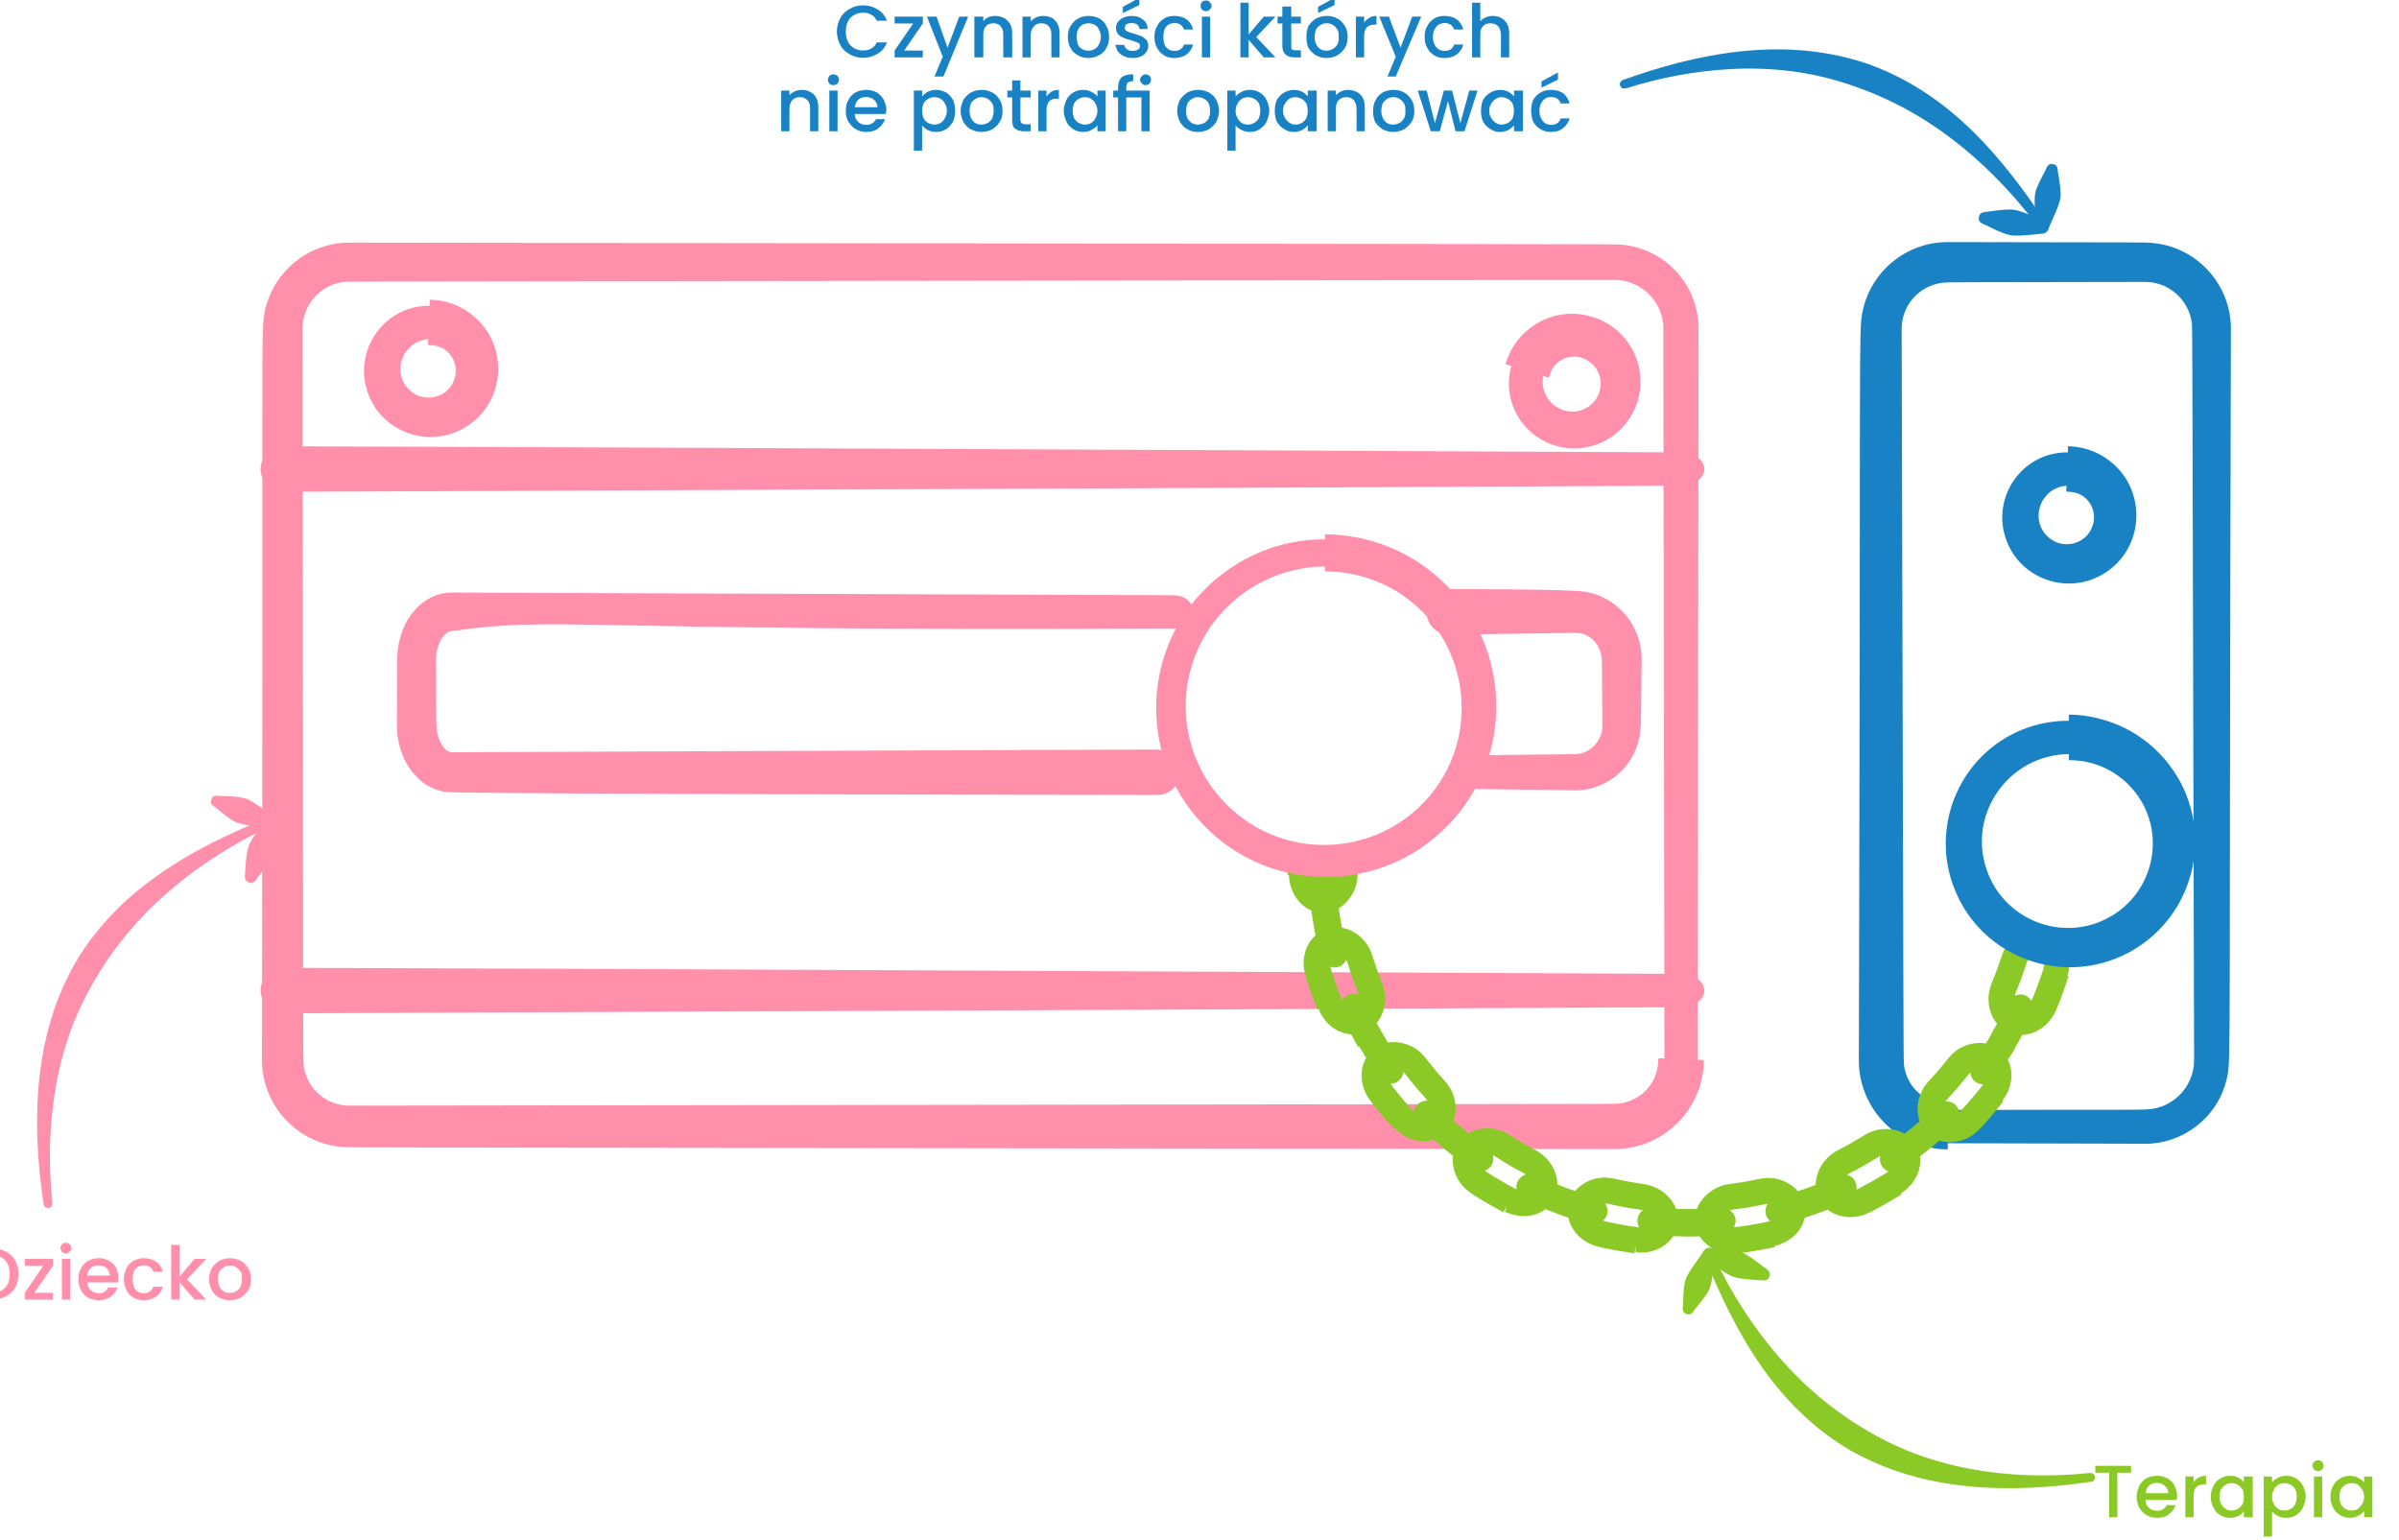 <?xml version="1.0" encoding="UTF-8" standalone="no"?>
<svg xmlns="http://www.w3.org/2000/svg" xmlns:xlink="http://www.w3.org/1999/xlink" xmlns:serif="http://www.serif.com/" width="100%" height="100%" viewBox="0 0 721 463" version="1.1" xml:space="preserve" style="fill-rule:evenodd;clip-rule:evenodd;stroke-linejoin:round;stroke-miterlimit:2;">
    <g transform="matrix(1,0,0,1,-16995.2,1527.61)">
        <g transform="matrix(0.695,0,0,0.695,5924.96,-1980.37)">
            <g transform="matrix(0.2,0.747,-0.747,0.2,13607.6,-11156.5)">
                <path d="M16185.6,1198.58C16185.4,1199.56 16185.4,1199.59 16184.6,1200.19C16183.5,1201.02 16183.4,1200.74 16182,1200.58C16122.3,1193.6 16084.9,1175.04 16059.6,1151.15C16043.5,1135.89 16034.1,1118.34 16032.2,1114.91C16022.1,1096.52 16016.6,1075.88 16015.6,1072.35C16011.9,1058.55 16009.1,1043.69 16006.8,1025.6C16005.8,1017.93 16011.2,1023.5 16011.5,1023.79C16011.7,1024.04 16016.5,1057.62 16033.8,1091.42C16036.5,1096.73 16050.6,1125.56 16080.4,1151.14C16119.5,1184.62 16167.6,1193.15 16183.5,1195.8C16183.7,1195.85 16185.9,1196.2 16185.6,1198.58Z" style="fill:rgb(255,143,171);"></path>
            </g>
            <g transform="matrix(0.32,0.704,-0.704,0.32,11643.9,-10591.2)">
                <path d="M15983.7,1049.51C15982.8,1048.55 15982.7,1048.49 15982.7,1047.13C15982.7,1046.28 15983.4,1045.54 15983.7,1044.76C15983.7,1044.71 15983.8,1044.69 15983.8,1044.63C15984.7,1042.95 15988.4,1034.75 15991.4,1031.65C15994.3,1028.72 16001.2,1025.09 16006.6,1021.86C16008.8,1020.53 16009,1020.91 16011.4,1021.78C16011.4,1021.79 16012.2,1023.91 16012.2,1023.95C16012.2,1025.4 16012.1,1025.41 16011.4,1026.65C16006.9,1034.15 16004,1040.15 15999.9,1043.22C15997.1,1045.31 15989,1049.17 15988.6,1049.39C15988.5,1049.42 15988.5,1049.49 15988.5,1049.52C15987.7,1049.86 15987,1050.49 15986.1,1050.49C15984.7,1050.49 15984.7,1050.46 15983.7,1049.51Z" style="fill:rgb(255,143,171);"></path>
                <g transform="matrix(-1,0,0,1,32018.1,7.50333e-12)">
                    <path d="M15983.5,1049.68C15984.6,1050.71 15984.6,1050.74 15986.1,1050.74C15987,1050.74 15987.8,1050.06 15988.6,1049.69C15988.7,1049.67 15988.7,1049.6 15988.8,1049.57C15990,1048.87 15998.7,1044.6 16001.9,1041.46C16005,1038.49 16009,1031.12 16011.5,1026.83C16013,1024.45 16012.5,1024.25 16011.6,1021.63C16011.6,1021.62 16009.3,1020.81 16009.3,1020.81C16007.7,1020.81 16007.7,1020.89 16006.4,1021.68C16002.1,1024.23 15994.7,1028.25 15991.8,1031.29C15988.6,1034.51 15984.4,1043.22 15983.7,1044.46C15983.6,1044.51 15983.6,1044.53 15983.5,1044.59C15983.2,1045.42 15982.5,1046.21 15982.5,1047.13C15982.5,1048.58 15982.5,1048.65 15983.5,1049.68Z" style="fill:rgb(255,143,171);"></path>
                </g>
            </g>
        </g>
        <g transform="matrix(4.25311e-17,-0.695,0.695,4.25311e-17,16809,10001.1)">
            <g transform="matrix(0.2,0.747,-0.747,0.2,13607.6,-11156.5)">
                <path d="M16008.7,1021.74C16009.5,1022.8 16010.8,1023.42 16011.6,1024.47C16011.9,1024.84 16017.5,1064.76 16040.1,1102.85C16042.6,1107.05 16055.8,1130.03 16080.4,1151.14C16119.5,1184.62 16167.6,1193.15 16183.5,1195.8C16183.7,1195.85 16185.9,1196.2 16185.6,1198.58C16185.4,1199.56 16185.4,1199.59 16184.6,1200.19C16183.5,1201.02 16183.4,1200.74 16182,1200.58C16115.8,1192.83 16081,1171.24 16059.6,1151.15C16047.4,1139.68 16039.2,1126.6 16037.7,1124.26C16024.3,1103.01 16013,1074.88 16006.8,1025.6C16006.6,1024.63 16006.6,1024.63 16006.6,1024.55C16007.4,1022.98 16007.9,1023.31 16008.7,1021.74Z" style="fill:rgb(138,201,38);"></path>
            </g>
            <g transform="matrix(0.32,0.704,-0.704,0.32,11643.9,-10591.2)">
                <path d="M15983.7,1049.51C15982.8,1048.55 15982.7,1048.49 15982.7,1047.13C15982.7,1046.28 15983.4,1045.54 15983.7,1044.76C15983.7,1044.71 15983.8,1044.69 15983.8,1044.63C15984.7,1042.95 15988.4,1034.75 15991.4,1031.65C15994.3,1028.72 16001.2,1025.09 16006.6,1021.86C16008.8,1020.53 16009,1020.91 16011.4,1021.78C16011.4,1021.79 16012.2,1023.91 16012.2,1023.95C16012.2,1025.4 16012.1,1025.41 16011.4,1026.65C16006.9,1034.15 16004,1040.15 15999.9,1043.22C15997.1,1045.31 15989,1049.17 15988.6,1049.39C15988.5,1049.42 15988.5,1049.49 15988.5,1049.52C15987.7,1049.86 15987,1050.49 15986.1,1050.49C15984.7,1050.49 15984.7,1050.46 15983.7,1049.51Z" style="fill:rgb(138,201,38);"></path>
                <g transform="matrix(-1,0,0,1,32018.1,7.50333e-12)">
                    <path d="M15983.5,1049.68C15984.6,1050.71 15984.6,1050.74 15986.1,1050.74C15987,1050.74 15987.8,1050.06 15988.6,1049.69C15988.7,1049.67 15988.7,1049.6 15988.8,1049.57C15990,1048.87 15998.7,1044.6 16001.9,1041.46C16005,1038.49 16009,1031.12 16011.5,1026.83C16013,1024.45 16012.5,1024.25 16011.6,1021.63C16011.6,1021.62 16009.3,1020.81 16009.3,1020.81C16007.7,1020.81 16007.7,1020.89 16006.4,1021.68C16002.1,1024.23 15994.7,1028.25 15991.8,1031.29C15988.6,1034.51 15984.4,1043.22 15983.7,1044.46C15983.6,1044.51 15983.6,1044.53 15983.5,1044.59C15983.2,1045.42 15982.5,1046.21 15982.5,1047.13C15982.5,1048.58 15982.5,1048.65 15983.5,1049.68Z" style="fill:rgb(138,201,38);"></path>
                </g>
            </g>
        </g>
        <g transform="matrix(0.138,0.681,-0.681,0.138,16080.5,-12525.4)">
            <g transform="matrix(0.2,0.747,-0.747,0.2,13607.6,-11156.5)">
                <path d="M16008.7,1021.74C16009.5,1022.8 16010.8,1023.42 16011.6,1024.47C16011.9,1024.84 16017.5,1064.76 16040.1,1102.85C16042.6,1107.05 16055.8,1130.03 16080.4,1151.14C16119.5,1184.62 16167.6,1193.15 16183.5,1195.8C16183.7,1195.85 16185.9,1196.2 16185.6,1198.58C16185.4,1199.56 16185.4,1199.59 16184.6,1200.19C16183.5,1201.02 16183.4,1200.74 16182,1200.58C16115.8,1192.83 16081,1171.24 16059.6,1151.15C16047.4,1139.68 16039.2,1126.6 16037.7,1124.26C16024.3,1103.01 16013,1074.88 16006.8,1025.6C16006.6,1024.63 16006.6,1024.63 16006.6,1024.55C16007.4,1022.98 16007.9,1023.32 16008.7,1021.74Z" style="fill:rgb(25,130,196);"></path>
            </g>
            <g transform="matrix(0.32,0.704,-0.704,0.32,11643.9,-10591.2)">
                <path d="M15983.7,1049.51C15982.8,1048.55 15982.7,1048.49 15982.7,1047.13C15982.7,1046.28 15983.4,1045.54 15983.7,1044.76C15983.7,1044.71 15983.8,1044.69 15983.8,1044.63C15984.7,1042.95 15988.4,1034.75 15991.4,1031.65C15994.3,1028.72 16001.2,1025.09 16006.6,1021.86C16008.8,1020.53 16009,1020.91 16011.4,1021.78C16011.4,1021.79 16012.2,1023.91 16012.2,1023.95C16012.2,1025.4 16012.1,1025.41 16011.4,1026.65C16006.9,1034.15 16004,1040.15 15999.9,1043.22C15997.1,1045.31 15989,1049.17 15988.6,1049.39C15988.5,1049.42 15988.5,1049.49 15988.5,1049.52C15987.7,1049.86 15987,1050.49 15986.1,1050.49C15984.7,1050.49 15984.7,1050.46 15983.7,1049.51Z" style="fill:rgb(25,130,196);"></path>
                <g transform="matrix(-1,0,0,1,32018.1,7.50333e-12)">
                    <path d="M15983.5,1049.68C15984.6,1050.71 15984.6,1050.74 15986.1,1050.74C15987,1050.74 15987.8,1050.06 15988.6,1049.69C15988.7,1049.67 15988.7,1049.6 15988.8,1049.57C15990,1048.87 15998.7,1044.6 16001.9,1041.46C16005,1038.49 16009,1031.12 16011.5,1026.83C16013,1024.45 16012.5,1024.25 16011.6,1021.63C16011.6,1021.62 16009.3,1020.81 16009.3,1020.81C16007.7,1020.81 16007.7,1020.89 16006.4,1021.68C16002.1,1024.23 15994.7,1028.25 15991.8,1031.29C15988.6,1034.51 15984.4,1043.22 15983.7,1044.46C15983.6,1044.51 15983.6,1044.53 15983.5,1044.59C15983.2,1045.42 15982.5,1046.21 15982.5,1047.13C15982.5,1048.58 15982.5,1048.65 15983.5,1049.68Z" style="fill:rgb(25,130,196);"></path>
                </g>
            </g>
        </g>
        <g transform="matrix(2.066,0,0,2.066,-15876.3,-3909.36)">
            <path d="M15909.4,1334.43C15910.2,1334.43 15910.9,1334.59 15911.5,1334.89C15912.1,1335.19 15912.6,1335.63 15912.9,1336.2C15913.2,1336.77 15913.4,1337.44 15913.4,1338.2C15913.4,1338.96 15913.2,1339.62 15912.9,1340.17C15912.6,1340.73 15912.1,1341.16 15911.5,1341.46C15910.9,1341.76 15910.2,1341.91 15909.4,1341.91L15907,1341.91L15907,1334.43L15909.4,1334.43ZM15909.4,1340.91C15910.3,1340.91 15911,1340.67 15911.4,1340.2C15911.9,1339.72 15912.1,1339.06 15912.1,1338.2C15912.1,1337.33 15911.9,1336.65 15911.4,1336.16C15911,1335.68 15910.3,1335.43 15909.4,1335.43L15908.2,1335.43L15908.2,1340.91L15909.4,1340.91Z" style="fill:rgb(255,143,171);fill-rule:nonzero;"></path>
            <path d="M15915.7,1340.91L15918.4,1340.91L15918.4,1341.91L15914.3,1341.91L15914.3,1340.91L15917,1336.98L15914.3,1336.98L15914.3,1335.98L15918.4,1335.98L15918.4,1336.98L15915.7,1340.91Z" style="fill:rgb(255,143,171);fill-rule:nonzero;"></path>
            <path d="M15920.3,1335.2C15920.1,1335.2 15919.9,1335.12 15919.7,1334.97C15919.6,1334.82 15919.5,1334.63 15919.5,1334.41C15919.5,1334.19 15919.6,1334 15919.7,1333.85C15919.9,1333.7 15920.1,1333.63 15920.3,1333.63C15920.5,1333.63 15920.7,1333.7 15920.8,1333.85C15921,1334 15921.1,1334.19 15921.1,1334.41C15921.1,1334.63 15921,1334.82 15920.8,1334.97C15920.7,1335.12 15920.5,1335.2 15920.3,1335.2ZM15920.9,1335.98L15920.9,1341.91L15919.7,1341.91L15919.7,1335.98L15920.9,1335.98Z" style="fill:rgb(255,143,171);fill-rule:nonzero;"></path>
            <path d="M15927.9,1338.8C15927.9,1339.02 15927.9,1339.22 15927.9,1339.4L15923.4,1339.4C15923.4,1339.87 15923.6,1340.25 15923.9,1340.54C15924.2,1340.83 15924.6,1340.97 15925.1,1340.97C15925.7,1340.97 15926.2,1340.69 15926.4,1340.14L15927.8,1340.14C15927.6,1340.69 15927.3,1341.13 15926.8,1341.48C15926.3,1341.83 15925.7,1342 15925.1,1342C15924.5,1342 15924,1341.88 15923.5,1341.62C15923.1,1341.37 15922.7,1341.01 15922.5,1340.55C15922.2,1340.08 15922.1,1339.55 15922.1,1338.94C15922.1,1338.33 15922.2,1337.79 15922.5,1337.33C15922.7,1336.87 15923.1,1336.51 15923.5,1336.26C15924,1336.01 15924.5,1335.88 15925.1,1335.88C15925.6,1335.88 15926.1,1336.01 15926.5,1336.25C15927,1336.49 15927.3,1336.84 15927.6,1337.28C15927.8,1337.72 15927.9,1338.23 15927.9,1338.8ZM15926.7,1338.41C15926.6,1337.96 15926.5,1337.6 15926.2,1337.33C15925.9,1337.05 15925.5,1336.92 15925,1336.92C15924.6,1336.92 15924.2,1337.05 15923.9,1337.32C15923.6,1337.59 15923.4,1337.95 15923.4,1338.41L15926.7,1338.41Z" style="fill:rgb(255,143,171);fill-rule:nonzero;"></path>
            <path d="M15928.7,1338.94C15928.7,1338.33 15928.9,1337.79 15929.1,1337.33C15929.3,1336.87 15929.7,1336.51 15930.1,1336.26C15930.6,1336.01 15931.1,1335.88 15931.6,1335.88C15932.3,1335.88 15932.9,1336.06 15933.4,1336.39C15933.9,1336.74 15934.2,1337.22 15934.4,1337.85L15933,1337.85C15932.9,1337.56 15932.8,1337.33 15932.5,1337.16C15932.3,1337 15932,1336.92 15931.6,1336.92C15931.1,1336.92 15930.7,1337.09 15930.4,1337.45C15930.1,1337.8 15930,1338.3 15930,1338.94C15930,1339.58 15930.1,1340.08 15930.4,1340.43C15930.7,1340.79 15931.1,1340.97 15931.6,1340.97C15932.3,1340.97 15932.8,1340.66 15933,1340.04L15934.4,1340.04C15934.2,1340.64 15933.9,1341.12 15933.4,1341.47C15932.9,1341.83 15932.3,1342 15931.6,1342C15931.1,1342 15930.6,1341.88 15930.1,1341.62C15929.7,1341.37 15929.3,1341.01 15929.1,1340.55C15928.9,1340.08 15928.7,1339.55 15928.7,1338.94Z" style="fill:rgb(255,143,171);fill-rule:nonzero;"></path>
            <path d="M15937.9,1338.95L15940.7,1341.91L15939,1341.91L15936.8,1339.36L15936.8,1341.91L15935.6,1341.91L15935.6,1333.95L15936.8,1333.95L15936.8,1338.57L15939,1335.98L15940.7,1335.98L15937.9,1338.95Z" style="fill:rgb(255,143,171);fill-rule:nonzero;"></path>
            <path d="M15944.1,1342C15943.6,1342 15943.1,1341.88 15942.6,1341.62C15942.1,1341.37 15941.8,1341.01 15941.5,1340.55C15941.3,1340.08 15941.1,1339.55 15941.1,1338.94C15941.1,1338.34 15941.3,1337.8 15941.5,1337.34C15941.8,1336.87 15942.2,1336.51 15942.6,1336.26C15943.1,1336.01 15943.6,1335.88 15944.2,1335.88C15944.7,1335.88 15945.2,1336.01 15945.7,1336.26C15946.2,1336.51 15946.5,1336.87 15946.8,1337.34C15947.1,1337.8 15947.2,1338.34 15947.2,1338.94C15947.2,1339.54 15947.1,1340.08 15946.8,1340.54C15946.5,1341.01 15946.1,1341.37 15945.7,1341.62C15945.2,1341.88 15944.7,1342 15944.1,1342ZM15944.1,1340.94C15944.4,1340.94 15944.7,1340.86 15945,1340.71C15945.3,1340.56 15945.5,1340.34 15945.7,1340.04C15945.8,1339.73 15945.9,1339.37 15945.9,1338.94C15945.9,1338.51 15945.9,1338.14 15945.7,1337.85C15945.5,1337.55 15945.3,1337.33 15945,1337.17C15944.8,1337.02 15944.5,1336.95 15944.1,1336.95C15943.8,1336.95 15943.5,1337.02 15943.3,1337.17C15943,1337.33 15942.8,1337.55 15942.6,1337.85C15942.5,1338.14 15942.4,1338.51 15942.4,1338.94C15942.4,1339.58 15942.6,1340.07 15942.9,1340.42C15943.2,1340.77 15943.6,1340.94 15944.1,1340.94Z" style="fill:rgb(255,143,171);fill-rule:nonzero;"></path>
        </g>
        <g transform="matrix(2.066,0,0,2.066,-15238.1,-3843.96)">
            <path d="M15911.8,1334.43L15911.8,1335.43L15909.8,1335.43L15909.8,1341.91L15908.6,1341.91L15908.6,1335.43L15906.6,1335.43L15906.6,1334.43L15911.8,1334.43Z" style="fill:rgb(138,201,38);fill-rule:nonzero;"></path>
            <path d="M15918.5,1338.8C15918.5,1339.02 15918.5,1339.22 15918.4,1339.4L15913.9,1339.4C15913.9,1339.87 15914.1,1340.25 15914.4,1340.54C15914.7,1340.83 15915.1,1340.97 15915.6,1340.97C15916.2,1340.97 15916.7,1340.69 15917,1340.14L15918.3,1340.14C15918.1,1340.69 15917.8,1341.13 15917.3,1341.48C15916.9,1341.83 15916.3,1342 15915.6,1342C15915,1342 15914.5,1341.88 15914.1,1341.62C15913.6,1341.37 15913.3,1341.01 15913,1340.55C15912.8,1340.08 15912.6,1339.55 15912.6,1338.94C15912.6,1338.33 15912.8,1337.79 15913,1337.33C15913.2,1336.87 15913.6,1336.51 15914,1336.26C15914.5,1336.01 15915,1335.88 15915.6,1335.88C15916.1,1335.88 15916.6,1336.01 15917.1,1336.25C15917.5,1336.49 15917.9,1336.84 15918.1,1337.28C15918.3,1337.72 15918.5,1338.23 15918.5,1338.8ZM15917.2,1338.41C15917.2,1337.96 15917,1337.6 15916.7,1337.33C15916.4,1337.05 15916,1336.92 15915.5,1336.92C15915.1,1336.92 15914.7,1337.05 15914.4,1337.32C15914.1,1337.59 15914,1337.95 15913.9,1338.41L15917.2,1338.41Z" style="fill:rgb(138,201,38);fill-rule:nonzero;"></path>
            <path d="M15920.9,1336.84C15921.1,1336.54 15921.3,1336.31 15921.6,1336.14C15921.9,1335.97 15922.3,1335.88 15922.7,1335.88L15922.7,1337.15L15922.4,1337.15C15921.9,1337.15 15921.5,1337.28 15921.3,1337.52C15921,1337.76 15920.9,1338.19 15920.9,1338.79L15920.9,1341.91L15919.7,1341.91L15919.7,1335.98L15920.9,1335.98L15920.9,1336.84Z" style="fill:rgb(138,201,38);fill-rule:nonzero;"></path>
            <path d="M15923.4,1338.92C15923.4,1338.32 15923.5,1337.8 15923.8,1337.34C15924,1336.88 15924.3,1336.52 15924.8,1336.27C15925.2,1336.01 15925.7,1335.88 15926.2,1335.88C15926.7,1335.88 15927.1,1335.98 15927.4,1336.16C15927.8,1336.34 15928,1336.57 15928.2,1336.84L15928.2,1335.98L15929.5,1335.98L15929.5,1341.91L15928.2,1341.91L15928.2,1341.03C15928,1341.3 15927.8,1341.54 15927.4,1341.72C15927,1341.91 15926.6,1342 15926.2,1342C15925.7,1342 15925.2,1341.87 15924.8,1341.61C15924.3,1341.35 15924,1340.98 15923.8,1340.51C15923.5,1340.04 15923.4,1339.51 15923.4,1338.92ZM15928.2,1338.94C15928.2,1338.53 15928.2,1338.17 15928,1337.87C15927.8,1337.57 15927.6,1337.34 15927.3,1337.19C15927.1,1337.03 15926.8,1336.95 15926.4,1336.95C15926.1,1336.95 15925.8,1337.03 15925.6,1337.18C15925.3,1337.33 15925.1,1337.56 15924.9,1337.86C15924.7,1338.15 15924.7,1338.51 15924.7,1338.92C15924.7,1339.33 15924.7,1339.68 15924.9,1339.99C15925.1,1340.3 15925.3,1340.54 15925.6,1340.7C15925.8,1340.86 15926.1,1340.94 15926.4,1340.94C15926.8,1340.94 15927.1,1340.86 15927.3,1340.7C15927.6,1340.54 15927.8,1340.31 15928,1340.01C15928.2,1339.7 15928.2,1339.35 15928.2,1338.94Z" style="fill:rgb(138,201,38);fill-rule:nonzero;"></path>
            <path d="M15932.3,1336.85C15932.5,1336.58 15932.8,1336.35 15933.2,1336.16C15933.5,1335.98 15933.9,1335.88 15934.4,1335.88C15934.9,1335.88 15935.4,1336.01 15935.8,1336.27C15936.2,1336.52 15936.6,1336.88 15936.8,1337.34C15937,1337.8 15937.2,1338.32 15937.2,1338.92C15937.2,1339.51 15937,1340.04 15936.8,1340.51C15936.6,1340.98 15936.2,1341.35 15935.8,1341.61C15935.4,1341.87 15934.9,1342 15934.4,1342C15933.9,1342 15933.5,1341.91 15933.2,1341.73C15932.8,1341.55 15932.5,1341.32 15932.3,1341.05L15932.3,1344.72L15931.1,1344.72L15931.1,1335.98L15932.3,1335.98L15932.3,1336.85ZM15935.9,1338.92C15935.9,1338.51 15935.8,1338.15 15935.7,1337.86C15935.5,1337.56 15935.3,1337.33 15935,1337.18C15934.7,1337.03 15934.4,1336.95 15934.1,1336.95C15933.8,1336.95 15933.5,1337.03 15933.2,1337.19C15933,1337.34 15932.7,1337.57 15932.6,1337.87C15932.4,1338.17 15932.3,1338.53 15932.3,1338.94C15932.3,1339.35 15932.4,1339.7 15932.6,1340.01C15932.7,1340.31 15933,1340.54 15933.2,1340.7C15933.5,1340.86 15933.8,1340.94 15934.1,1340.94C15934.4,1340.94 15934.7,1340.86 15935,1340.7C15935.3,1340.54 15935.5,1340.3 15935.7,1339.99C15935.8,1339.68 15935.9,1339.33 15935.9,1338.92Z" style="fill:rgb(138,201,38);fill-rule:nonzero;"></path>
            <path d="M15939,1335.2C15938.8,1335.2 15938.6,1335.12 15938.4,1334.97C15938.3,1334.82 15938.2,1334.63 15938.2,1334.41C15938.2,1334.19 15938.3,1334 15938.4,1333.85C15938.6,1333.7 15938.8,1333.63 15939,1333.63C15939.2,1333.63 15939.4,1333.7 15939.6,1333.85C15939.7,1334 15939.8,1334.19 15939.8,1334.41C15939.8,1334.63 15939.7,1334.82 15939.6,1334.97C15939.4,1335.12 15939.2,1335.2 15939,1335.2ZM15939.6,1335.98L15939.6,1341.91L15938.4,1341.91L15938.4,1335.98L15939.6,1335.98Z" style="fill:rgb(138,201,38);fill-rule:nonzero;"></path>
            <path d="M15940.8,1338.92C15940.8,1338.32 15940.9,1337.8 15941.2,1337.34C15941.4,1336.88 15941.8,1336.52 15942.2,1336.27C15942.6,1336.01 15943.1,1335.88 15943.6,1335.88C15944.1,1335.88 15944.5,1335.98 15944.8,1336.16C15945.2,1336.34 15945.5,1336.57 15945.7,1336.84L15945.7,1335.98L15946.9,1335.98L15946.9,1341.91L15945.7,1341.91L15945.7,1341.03C15945.5,1341.3 15945.2,1341.54 15944.8,1341.72C15944.5,1341.91 15944,1342 15943.6,1342C15943.1,1342 15942.6,1341.87 15942.2,1341.61C15941.8,1341.35 15941.4,1340.98 15941.2,1340.51C15940.9,1340.04 15940.8,1339.51 15940.8,1338.92ZM15945.7,1338.94C15945.7,1338.53 15945.6,1338.17 15945.4,1337.87C15945.2,1337.57 15945,1337.34 15944.8,1337.19C15944.5,1337.03 15944.2,1336.95 15943.9,1336.95C15943.6,1336.95 15943.3,1337.03 15943,1337.18C15942.7,1337.33 15942.5,1337.56 15942.3,1337.86C15942.2,1338.15 15942.1,1338.51 15942.1,1338.92C15942.1,1339.33 15942.2,1339.68 15942.3,1339.99C15942.5,1340.3 15942.7,1340.54 15943,1340.7C15943.3,1340.86 15943.6,1340.94 15943.9,1340.94C15944.2,1340.94 15944.5,1340.86 15944.8,1340.7C15945,1340.54 15945.2,1340.31 15945.4,1340.01C15945.6,1339.7 15945.7,1339.35 15945.7,1338.94Z" style="fill:rgb(138,201,38);fill-rule:nonzero;"></path>
        </g>
        <g transform="matrix(2.066,0,0,2.066,-15653.3,-4282.75)">
            <path d="M15924.5,1338.15C15924.5,1337.42 15924.7,1336.77 15925,1336.19C15925.3,1335.61 15925.8,1335.15 15926.4,1334.83C15927,1334.5 15927.6,1334.34 15928.3,1334.34C15929.1,1334.34 15929.8,1334.53 15930.4,1334.92C15931.1,1335.31 15931.5,1335.87 15931.8,1336.58L15930.3,1336.58C15930.1,1336.19 15929.9,1335.89 15929.5,1335.7C15929.2,1335.51 15928.8,1335.41 15928.3,1335.41C15927.8,1335.41 15927.4,1335.52 15927,1335.75C15926.6,1335.97 15926.3,1336.29 15926.1,1336.7C15925.9,1337.12 15925.8,1337.6 15925.8,1338.15C15925.8,1338.7 15925.9,1339.19 15926.1,1339.61C15926.3,1340.02 15926.6,1340.34 15927,1340.57C15927.4,1340.79 15927.8,1340.91 15928.3,1340.91C15928.8,1340.91 15929.2,1340.81 15929.5,1340.62C15929.9,1340.42 15930.1,1340.13 15930.3,1339.73L15931.8,1339.73C15931.5,1340.45 15931.1,1341 15930.4,1341.39C15929.8,1341.78 15929.1,1341.97 15928.3,1341.97C15927.6,1341.97 15927,1341.81 15926.4,1341.48C15925.8,1341.16 15925.3,1340.7 15925,1340.12C15924.7,1339.54 15924.5,1338.88 15924.5,1338.15Z" style="fill:rgb(25,130,196);fill-rule:nonzero;"></path>
            <path d="M15934.3,1340.91L15937,1340.91L15937,1341.91L15932.9,1341.91L15932.9,1340.91L15935.6,1336.98L15932.9,1336.98L15932.9,1335.98L15937,1335.98L15937,1336.98L15934.3,1340.91Z" style="fill:rgb(25,130,196);fill-rule:nonzero;"></path>
            <path d="M15943.6,1335.98L15940,1344.69L15938.7,1344.69L15939.9,1341.81L15937.6,1335.98L15939,1335.98L15940.6,1340.5L15942.3,1335.98L15943.6,1335.98Z" style="fill:rgb(25,130,196);fill-rule:nonzero;"></path>
            <path d="M15947.5,1335.88C15948,1335.88 15948.4,1335.98 15948.8,1336.17C15949.2,1336.37 15949.4,1336.65 15949.7,1337.04C15949.9,1337.41 15950,1337.87 15950,1338.41L15950,1341.91L15948.7,1341.91L15948.7,1338.59C15948.7,1338.06 15948.6,1337.66 15948.3,1337.37C15948.1,1337.09 15947.7,1336.95 15947.3,1336.95C15946.8,1336.95 15946.4,1337.09 15946.2,1337.37C15945.9,1337.66 15945.8,1338.06 15945.8,1338.59L15945.8,1341.91L15944.5,1341.91L15944.5,1335.98L15945.8,1335.98L15945.8,1336.66C15946,1336.41 15946.2,1336.23 15946.5,1336.09C15946.8,1335.95 15947.2,1335.88 15947.5,1335.88Z" style="fill:rgb(25,130,196);fill-rule:nonzero;"></path>
            <path d="M15954.5,1335.88C15955,1335.88 15955.4,1335.98 15955.8,1336.17C15956.1,1336.37 15956.4,1336.65 15956.6,1337.04C15956.8,1337.41 15956.9,1337.87 15956.9,1338.41L15956.9,1341.91L15955.7,1341.91L15955.7,1338.59C15955.7,1338.06 15955.6,1337.66 15955.3,1337.37C15955.1,1337.09 15954.7,1336.95 15954.2,1336.95C15953.8,1336.95 15953.4,1337.09 15953.2,1337.37C15952.9,1337.66 15952.7,1338.06 15952.7,1338.59L15952.7,1341.91L15951.5,1341.91L15951.5,1335.98L15952.7,1335.98L15952.7,1336.66C15952.9,1336.41 15953.2,1336.23 15953.5,1336.09C15953.8,1335.95 15954.2,1335.88 15954.5,1335.88Z" style="fill:rgb(25,130,196);fill-rule:nonzero;"></path>
            <path d="M15961.1,1342C15960.5,1342 15960,1341.88 15959.6,1341.62C15959.1,1341.37 15958.7,1341.01 15958.5,1340.55C15958.2,1340.08 15958.1,1339.55 15958.1,1338.94C15958.1,1338.34 15958.2,1337.8 15958.5,1337.34C15958.8,1336.87 15959.1,1336.51 15959.6,1336.26C15960,1336.01 15960.6,1335.88 15961.1,1335.88C15961.7,1335.88 15962.2,1336.01 15962.7,1336.26C15963.1,1336.51 15963.5,1336.87 15963.7,1337.34C15964,1337.8 15964.1,1338.34 15964.1,1338.94C15964.1,1339.54 15964,1340.08 15963.7,1340.54C15963.5,1341.01 15963.1,1341.37 15962.6,1341.62C15962.2,1341.88 15961.6,1342 15961.1,1342ZM15961.1,1340.94C15961.4,1340.94 15961.7,1340.86 15962,1340.71C15962.2,1340.56 15962.5,1340.34 15962.6,1340.04C15962.8,1339.73 15962.9,1339.37 15962.9,1338.94C15962.9,1338.51 15962.8,1338.14 15962.6,1337.85C15962.5,1337.55 15962.3,1337.33 15962,1337.17C15961.7,1337.02 15961.4,1336.95 15961.1,1336.95C15960.8,1336.95 15960.5,1337.02 15960.2,1337.17C15960,1337.33 15959.7,1337.55 15959.6,1337.85C15959.4,1338.14 15959.4,1338.51 15959.4,1338.94C15959.4,1339.58 15959.5,1340.07 15959.8,1340.42C15960.2,1340.77 15960.6,1340.94 15961.1,1340.94Z" style="fill:rgb(25,130,196);fill-rule:nonzero;"></path>
            <path d="M15967.5,1342C15967,1342 15966.6,1341.92 15966.3,1341.75C15965.9,1341.58 15965.6,1341.35 15965.4,1341.06C15965.2,1340.77 15965.1,1340.45 15965,1340.09L15966.3,1340.09C15966.3,1340.34 15966.5,1340.55 15966.7,1340.72C15966.9,1340.89 15967.2,1340.97 15967.5,1340.97C15967.8,1340.97 15968.1,1340.9 15968.3,1340.77C15968.5,1340.64 15968.6,1340.47 15968.6,1340.26C15968.6,1340.04 15968.5,1339.87 15968.3,1339.77C15968,1339.66 15967.7,1339.54 15967.3,1339.41C15966.8,1339.29 15966.4,1339.17 15966.2,1339.06C15965.9,1338.94 15965.6,1338.77 15965.4,1338.53C15965.2,1338.29 15965.1,1337.98 15965.1,1337.59C15965.1,1337.28 15965.2,1336.99 15965.4,1336.73C15965.6,1336.47 15965.9,1336.26 15966.2,1336.11C15966.6,1335.96 15967,1335.88 15967.4,1335.88C15968.1,1335.88 15968.6,1336.06 15969,1336.39C15969.5,1336.74 15969.7,1337.2 15969.7,1337.79L15968.5,1337.79C15968.5,1337.52 15968.4,1337.31 15968.2,1337.15C15968,1337 15967.7,1336.92 15967.4,1336.92C15967.1,1336.92 15966.8,1336.98 15966.6,1337.1C15966.5,1337.22 15966.4,1337.38 15966.4,1337.58C15966.4,1337.74 15966.4,1337.87 15966.5,1337.98C15966.7,1338.09 15966.8,1338.17 15967,1338.23C15967.1,1338.3 15967.4,1338.37 15967.7,1338.46C15968.1,1338.58 15968.5,1338.7 15968.8,1338.82C15969,1338.93 15969.3,1339.11 15969.5,1339.34C15969.7,1339.57 15969.8,1339.87 15969.8,1340.25C15969.8,1340.59 15969.7,1340.89 15969.5,1341.15C15969.3,1341.42 15969.1,1341.63 15968.7,1341.78C15968.4,1341.93 15968,1342 15967.5,1342ZM15968.5,1334.29L15966.1,1335.46L15966.1,1334.56L15968.5,1333.25L15968.5,1334.29Z" style="fill:rgb(25,130,196);fill-rule:nonzero;"></path>
            <path d="M15970.7,1338.94C15970.7,1338.33 15970.8,1337.79 15971.1,1337.33C15971.3,1336.87 15971.7,1336.51 15972.1,1336.26C15972.5,1336.01 15973,1335.88 15973.6,1335.88C15974.3,1335.88 15974.9,1336.06 15975.4,1336.39C15975.8,1336.74 15976.2,1337.22 15976.3,1337.85L15975,1337.85C15974.9,1337.56 15974.7,1337.33 15974.5,1337.16C15974.3,1337 15974,1336.92 15973.6,1336.92C15973.1,1336.92 15972.7,1337.09 15972.4,1337.45C15972.1,1337.8 15972,1338.3 15972,1338.94C15972,1339.58 15972.1,1340.08 15972.4,1340.43C15972.7,1340.79 15973.1,1340.97 15973.6,1340.97C15974.3,1340.97 15974.8,1340.66 15975,1340.04L15976.3,1340.04C15976.2,1340.64 15975.8,1341.12 15975.4,1341.47C15974.9,1341.83 15974.3,1342 15973.6,1342C15973,1342 15972.5,1341.88 15972.1,1341.62C15971.7,1341.37 15971.3,1341.01 15971.1,1340.55C15970.8,1340.08 15970.7,1339.55 15970.7,1338.94Z" style="fill:rgb(25,130,196);fill-rule:nonzero;"></path>
            <path d="M15978.2,1335.2C15978,1335.2 15977.8,1335.12 15977.6,1334.97C15977.5,1334.82 15977.4,1334.63 15977.4,1334.41C15977.4,1334.19 15977.5,1334 15977.6,1333.85C15977.8,1333.7 15978,1333.63 15978.2,1333.63C15978.4,1333.63 15978.6,1333.7 15978.7,1333.85C15978.9,1334 15979,1334.19 15979,1334.41C15979,1334.63 15978.9,1334.82 15978.7,1334.97C15978.6,1335.12 15978.4,1335.2 15978.2,1335.2ZM15978.8,1335.98L15978.8,1341.91L15977.6,1341.91L15977.6,1335.98L15978.8,1335.98Z" style="fill:rgb(25,130,196);fill-rule:nonzero;"></path>
            <path d="M15985.5,1338.95L15988.3,1341.91L15986.6,1341.91L15984.4,1339.36L15984.4,1341.91L15983.2,1341.91L15983.2,1333.95L15984.4,1333.95L15984.4,1338.57L15986.6,1335.98L15988.3,1335.98L15985.5,1338.95Z" style="fill:rgb(25,130,196);fill-rule:nonzero;"></path>
            <path d="M15990.6,1336.98L15990.6,1340.26C15990.6,1340.48 15990.6,1340.64 15990.7,1340.74C15990.8,1340.84 15991,1340.88 15991.3,1340.88L15992,1340.88L15992,1341.91L15991.1,1341.91C15990.5,1341.91 15990.1,1341.78 15989.8,1341.52C15989.5,1341.26 15989.3,1340.84 15989.3,1340.26L15989.3,1336.98L15988.6,1336.98L15988.6,1335.98L15989.3,1335.98L15989.3,1334.51L15990.6,1334.51L15990.6,1335.98L15992,1335.98L15992,1336.98L15990.6,1336.98Z" style="fill:rgb(25,130,196);fill-rule:nonzero;"></path>
            <path d="M15995.7,1342C15995.2,1342 15994.7,1341.88 15994.2,1341.62C15993.8,1341.37 15993.4,1341.01 15993.1,1340.55C15992.9,1340.08 15992.8,1339.55 15992.8,1338.94C15992.8,1338.34 15992.9,1337.8 15993.1,1337.34C15993.4,1336.87 15993.8,1336.51 15994.2,1336.26C15994.7,1336.01 15995.2,1335.88 15995.8,1335.88C15996.3,1335.88 15996.9,1336.01 15997.3,1336.26C15997.8,1336.51 15998.1,1336.87 15998.4,1337.34C15998.7,1337.8 15998.8,1338.34 15998.8,1338.94C15998.8,1339.54 15998.7,1340.08 15998.4,1340.54C15998.1,1341.01 15997.7,1341.37 15997.3,1341.62C15996.8,1341.88 15996.3,1342 15995.7,1342ZM15995.7,1340.94C15996,1340.94 15996.3,1340.86 15996.6,1340.71C15996.9,1340.56 15997.1,1340.34 15997.3,1340.04C15997.5,1339.73 15997.5,1339.37 15997.5,1338.94C15997.5,1338.51 15997.5,1338.14 15997.3,1337.85C15997.1,1337.55 15996.9,1337.33 15996.6,1337.17C15996.4,1337.02 15996.1,1336.95 15995.8,1336.95C15995.4,1336.95 15995.1,1337.02 15994.9,1337.17C15994.6,1337.33 15994.4,1337.55 15994.2,1337.85C15994.1,1338.14 15994,1338.51 15994,1338.94C15994,1339.58 15994.2,1340.07 15994.5,1340.42C15994.8,1340.77 15995.2,1340.94 15995.7,1340.94ZM15996.9,1334.29L15994.5,1335.46L15994.5,1334.56L15996.9,1333.25L15996.9,1334.29Z" style="fill:rgb(25,130,196);fill-rule:nonzero;"></path>
            <path d="M16001.2,1336.84C16001.4,1336.54 16001.7,1336.31 16002,1336.14C16002.2,1335.97 16002.6,1335.88 16003,1335.88L16003,1337.15L16002.7,1337.15C16002.2,1337.15 16001.9,1337.28 16001.6,1337.52C16001.4,1337.76 16001.2,1338.19 16001.2,1338.79L16001.2,1341.91L16000,1341.91L16000,1335.98L16001.2,1335.98L16001.2,1336.84Z" style="fill:rgb(25,130,196);fill-rule:nonzero;"></path>
            <path d="M16009.5,1335.98L16005.8,1344.69L16004.6,1344.69L16005.8,1341.81L16003.4,1335.98L16004.8,1335.98L16006.5,1340.5L16008.2,1335.98L16009.5,1335.98Z" style="fill:rgb(25,130,196);fill-rule:nonzero;"></path>
            <path d="M16010,1338.94C16010,1338.33 16010.1,1337.79 16010.4,1337.33C16010.6,1336.87 16011,1336.51 16011.4,1336.26C16011.8,1336.01 16012.3,1335.88 16012.9,1335.88C16013.6,1335.88 16014.2,1336.06 16014.7,1336.39C16015.1,1336.74 16015.5,1337.22 16015.6,1337.85L16014.3,1337.85C16014.2,1337.56 16014,1337.33 16013.8,1337.16C16013.5,1337 16013.3,1336.92 16012.9,1336.92C16012.4,1336.92 16012,1337.09 16011.7,1337.45C16011.4,1337.8 16011.2,1338.3 16011.2,1338.94C16011.2,1339.58 16011.4,1340.08 16011.7,1340.43C16012,1340.79 16012.4,1340.97 16012.9,1340.97C16013.6,1340.97 16014.1,1340.66 16014.3,1340.04L16015.6,1340.04C16015.5,1340.64 16015.1,1341.12 16014.7,1341.47C16014.2,1341.83 16013.6,1342 16012.9,1342C16012.3,1342 16011.8,1341.88 16011.4,1341.62C16011,1341.37 16010.6,1341.01 16010.4,1340.55C16010.1,1340.08 16010,1339.55 16010,1338.94Z" style="fill:rgb(25,130,196);fill-rule:nonzero;"></path>
            <path d="M16019.9,1335.88C16020.4,1335.88 16020.8,1335.98 16021.1,1336.17C16021.5,1336.37 16021.8,1336.65 16022,1337.04C16022.2,1337.41 16022.3,1337.87 16022.3,1338.41L16022.3,1341.91L16021.1,1341.91L16021.1,1338.59C16021.1,1338.06 16020.9,1337.66 16020.7,1337.37C16020.4,1337.09 16020,1336.95 16019.6,1336.95C16019.1,1336.95 16018.7,1337.09 16018.5,1337.37C16018.2,1337.66 16018.1,1338.06 16018.1,1338.59L16018.1,1341.91L16016.9,1341.91L16016.9,1333.95L16018.1,1333.95L16018.1,1336.67C16018.3,1336.42 16018.5,1336.23 16018.9,1336.09C16019.2,1335.95 16019.5,1335.88 16019.9,1335.88Z" style="fill:rgb(25,130,196);fill-rule:nonzero;"></path>
            <path d="M15919.4,1346.64C15919.9,1346.64 15920.3,1346.74 15920.6,1346.93C15921,1347.12 15921.3,1347.41 15921.5,1347.79C15921.7,1348.17 15921.8,1348.63 15921.8,1349.16L15921.8,1352.66L15920.6,1352.66L15920.6,1349.35C15920.6,1348.82 15920.5,1348.41 15920.2,1348.13C15919.9,1347.84 15919.6,1347.7 15919.1,1347.7C15918.7,1347.7 15918.3,1347.84 15918,1348.13C15917.8,1348.41 15917.6,1348.82 15917.6,1349.35L15917.6,1352.66L15916.4,1352.66L15916.4,1346.74L15917.6,1346.74L15917.6,1347.41C15917.8,1347.17 15918.1,1346.98 15918.4,1346.84C15918.7,1346.71 15919,1346.64 15919.4,1346.64Z" style="fill:rgb(25,130,196);fill-rule:nonzero;"></path>
            <path d="M15924,1345.95C15923.8,1345.95 15923.6,1345.88 15923.4,1345.72C15923.3,1345.57 15923.2,1345.39 15923.2,1345.16C15923.2,1344.94 15923.3,1344.76 15923.4,1344.61C15923.6,1344.45 15923.8,1344.38 15924,1344.38C15924.2,1344.38 15924.4,1344.45 15924.6,1344.61C15924.7,1344.76 15924.8,1344.94 15924.8,1345.16C15924.8,1345.39 15924.7,1345.57 15924.6,1345.72C15924.4,1345.88 15924.2,1345.95 15924,1345.95ZM15924.6,1346.74L15924.6,1352.66L15923.4,1352.66L15923.4,1346.74L15924.6,1346.74Z" style="fill:rgb(25,130,196);fill-rule:nonzero;"></path>
            <path d="M15931.7,1349.55C15931.7,1349.78 15931.6,1349.98 15931.6,1350.15L15927.1,1350.15C15927.1,1350.63 15927.3,1351.01 15927.6,1351.29C15927.9,1351.58 15928.3,1351.73 15928.8,1351.73C15929.4,1351.73 15929.9,1351.45 15930.2,1350.9L15931.5,1350.9C15931.3,1351.44 15931,1351.89 15930.5,1352.24C15930.1,1352.58 15929.5,1352.76 15928.8,1352.76C15928.2,1352.76 15927.7,1352.63 15927.3,1352.38C15926.8,1352.12 15926.5,1351.76 15926.2,1351.3C15925.9,1350.84 15925.8,1350.3 15925.8,1349.69C15925.8,1349.08 15925.9,1348.55 15926.2,1348.08C15926.4,1347.62 15926.8,1347.27 15927.2,1347.01C15927.7,1346.76 15928.2,1346.64 15928.8,1346.64C15929.3,1346.64 15929.8,1346.76 15930.3,1347C15930.7,1347.25 15931,1347.59 15931.3,1348.03C15931.5,1348.47 15931.7,1348.98 15931.7,1349.55ZM15930.4,1349.16C15930.4,1348.71 15930.2,1348.35 15929.9,1348.08C15929.6,1347.81 15929.2,1347.67 15928.7,1347.67C15928.3,1347.67 15927.9,1347.81 15927.6,1348.07C15927.3,1348.34 15927.2,1348.71 15927.1,1349.16L15930.4,1349.16Z" style="fill:rgb(25,130,196);fill-rule:nonzero;"></path>
            <path d="M15936.9,1347.61C15937.1,1347.33 15937.4,1347.1 15937.7,1346.92C15938.1,1346.73 15938.5,1346.64 15938.9,1346.64C15939.5,1346.64 15939.9,1346.77 15940.4,1347.02C15940.8,1347.27 15941.1,1347.63 15941.4,1348.09C15941.6,1348.55 15941.7,1349.08 15941.7,1349.67C15941.7,1350.27 15941.6,1350.8 15941.4,1351.27C15941.1,1351.74 15940.8,1352.1 15940.4,1352.36C15939.9,1352.63 15939.5,1352.76 15938.9,1352.76C15938.5,1352.76 15938.1,1352.66 15937.7,1352.48C15937.4,1352.3 15937.1,1352.07 15936.9,1351.8L15936.9,1355.48L15935.7,1355.48L15935.7,1346.74L15936.9,1346.74L15936.9,1347.61ZM15940.5,1349.67C15940.5,1349.26 15940.4,1348.91 15940.2,1348.61C15940.1,1348.31 15939.8,1348.09 15939.6,1347.93C15939.3,1347.78 15939,1347.7 15938.7,1347.7C15938.4,1347.7 15938.1,1347.78 15937.8,1347.94C15937.5,1348.1 15937.3,1348.33 15937.1,1348.63C15937,1348.93 15936.9,1349.28 15936.9,1349.69C15936.9,1350.1 15937,1350.46 15937.1,1350.76C15937.3,1351.07 15937.5,1351.3 15937.8,1351.46C15938.1,1351.61 15938.4,1351.69 15938.7,1351.69C15939,1351.69 15939.3,1351.61 15939.6,1351.45C15939.8,1351.29 15940.1,1351.05 15940.2,1350.75C15940.4,1350.44 15940.5,1350.08 15940.5,1349.67Z" style="fill:rgb(25,130,196);fill-rule:nonzero;"></path>
            <path d="M15945.5,1352.76C15945,1352.76 15944.5,1352.63 15944,1352.38C15943.5,1352.12 15943.2,1351.76 15942.9,1351.3C15942.7,1350.84 15942.5,1350.3 15942.5,1349.69C15942.5,1349.09 15942.7,1348.56 15942.9,1348.09C15943.2,1347.62 15943.6,1347.27 15944,1347.01C15944.5,1346.76 15945,1346.64 15945.6,1346.64C15946.1,1346.64 15946.6,1346.76 15947.1,1347.01C15947.6,1347.27 15947.9,1347.62 15948.2,1348.09C15948.5,1348.56 15948.6,1349.09 15948.6,1349.69C15948.6,1350.29 15948.5,1350.83 15948.2,1351.29C15947.9,1351.76 15947.5,1352.12 15947.1,1352.38C15946.6,1352.63 15946.1,1352.76 15945.5,1352.76ZM15945.5,1351.69C15945.8,1351.69 15946.1,1351.62 15946.4,1351.47C15946.7,1351.32 15946.9,1351.09 15947.1,1350.79C15947.2,1350.49 15947.3,1350.12 15947.3,1349.69C15947.3,1349.26 15947.3,1348.9 15947.1,1348.6C15946.9,1348.3 15946.7,1348.08 15946.4,1347.93C15946.2,1347.78 15945.9,1347.7 15945.5,1347.7C15945.2,1347.7 15944.9,1347.78 15944.7,1347.93C15944.4,1348.08 15944.2,1348.3 15944,1348.6C15943.9,1348.9 15943.8,1349.26 15943.8,1349.69C15943.8,1350.33 15944,1350.82 15944.3,1351.17C15944.6,1351.52 15945,1351.69 15945.5,1351.69Z" style="fill:rgb(25,130,196);fill-rule:nonzero;"></path>
            <path d="M15951.2,1347.74L15951.2,1351.02C15951.2,1351.24 15951.3,1351.4 15951.4,1351.49C15951.5,1351.59 15951.7,1351.64 15951.9,1351.64L15952.7,1351.64L15952.7,1352.66L15951.7,1352.66C15951.2,1352.66 15950.7,1352.53 15950.4,1352.27C15950.1,1352.02 15950,1351.6 15950,1351.02L15950,1347.74L15949.3,1347.74L15949.3,1346.74L15950,1346.74L15950,1345.26L15951.2,1345.26L15951.2,1346.74L15952.7,1346.74L15952.7,1347.74L15951.2,1347.74Z" style="fill:rgb(25,130,196);fill-rule:nonzero;"></path>
            <path d="M15955,1347.6C15955.2,1347.29 15955.5,1347.06 15955.7,1346.89C15956,1346.72 15956.4,1346.64 15956.8,1346.64L15956.8,1347.91L15956.5,1347.91C15956,1347.91 15955.7,1348.03 15955.4,1348.27C15955.2,1348.52 15955,1348.94 15955,1349.54L15955,1352.66L15953.8,1352.66L15953.8,1346.74L15955,1346.74L15955,1347.6Z" style="fill:rgb(25,130,196);fill-rule:nonzero;"></path>
            <path d="M15957.5,1349.67C15957.5,1349.08 15957.7,1348.55 15957.9,1348.09C15958.1,1347.63 15958.5,1347.27 15958.9,1347.02C15959.3,1346.77 15959.8,1346.64 15960.3,1346.64C15960.8,1346.64 15961.2,1346.73 15961.5,1346.91C15961.9,1347.1 15962.2,1347.32 15962.4,1347.6L15962.4,1346.74L15963.6,1346.74L15963.6,1352.66L15962.4,1352.66L15962.4,1351.78C15962.2,1352.06 15961.9,1352.29 15961.5,1352.48C15961.2,1352.66 15960.8,1352.76 15960.3,1352.76C15959.8,1352.76 15959.3,1352.63 15958.9,1352.36C15958.5,1352.1 15958.1,1351.74 15957.9,1351.27C15957.7,1350.8 15957.5,1350.27 15957.5,1349.67ZM15962.4,1349.69C15962.4,1349.28 15962.3,1348.93 15962.1,1348.63C15962,1348.33 15961.7,1348.1 15961.5,1347.94C15961.2,1347.78 15960.9,1347.7 15960.6,1347.7C15960.3,1347.7 15960,1347.78 15959.7,1347.93C15959.4,1348.09 15959.2,1348.31 15959,1348.61C15958.9,1348.91 15958.8,1349.26 15958.8,1349.67C15958.8,1350.08 15958.9,1350.44 15959,1350.75C15959.2,1351.05 15959.4,1351.29 15959.7,1351.45C15960,1351.61 15960.3,1351.69 15960.6,1351.69C15960.9,1351.69 15961.2,1351.61 15961.5,1351.46C15961.7,1351.3 15962,1351.07 15962.1,1350.76C15962.3,1350.46 15962.4,1350.1 15962.4,1349.69Z" style="fill:rgb(25,130,196);fill-rule:nonzero;"></path>
            <path d="M15966.6,1346.74L15970,1346.74L15970,1352.66L15968.8,1352.66L15968.8,1347.74L15966.6,1347.74L15966.6,1352.66L15965.4,1352.66L15965.4,1347.74L15964.7,1347.74L15964.7,1346.74L15965.4,1346.74L15965.4,1346.32C15965.4,1345.63 15965.6,1345.14 15965.9,1344.83C15966.3,1344.51 15966.9,1344.36 15967.6,1344.36L15967.6,1345.38C15967.3,1345.38 15967,1345.45 15966.8,1345.59C15966.7,1345.73 15966.6,1345.97 15966.6,1346.32L15966.6,1346.74ZM15969.4,1345.95C15969.2,1345.95 15969,1345.88 15968.9,1345.72C15968.7,1345.57 15968.6,1345.39 15968.6,1345.16C15968.6,1344.94 15968.7,1344.76 15968.9,1344.61C15969,1344.45 15969.2,1344.38 15969.4,1344.38C15969.6,1344.38 15969.8,1344.45 15970,1344.61C15970.1,1344.76 15970.2,1344.94 15970.2,1345.16C15970.2,1345.39 15970.1,1345.57 15970,1345.72C15969.8,1345.88 15969.6,1345.95 15969.4,1345.95Z" style="fill:rgb(25,130,196);fill-rule:nonzero;"></path>
            <path d="M15977,1352.76C15976.4,1352.76 15975.9,1352.63 15975.5,1352.38C15975,1352.12 15974.7,1351.76 15974.4,1351.3C15974.2,1350.84 15974,1350.3 15974,1349.69C15974,1349.09 15974.2,1348.56 15974.4,1348.09C15974.7,1347.62 15975.1,1347.27 15975.5,1347.01C15976,1346.76 15976.5,1346.64 15977.1,1346.64C15977.6,1346.64 15978.1,1346.76 15978.6,1347.01C15979.1,1347.27 15979.4,1347.62 15979.7,1348.09C15979.9,1348.56 15980.1,1349.09 15980.1,1349.69C15980.1,1350.29 15979.9,1350.83 15979.7,1351.29C15979.4,1351.76 15979,1352.12 15978.6,1352.38C15978.1,1352.63 15977.6,1352.76 15977,1352.76ZM15977,1351.69C15977.3,1351.69 15977.6,1351.62 15977.9,1351.47C15978.2,1351.32 15978.4,1351.09 15978.6,1350.79C15978.7,1350.49 15978.8,1350.12 15978.8,1349.69C15978.8,1349.26 15978.7,1348.9 15978.6,1348.6C15978.4,1348.3 15978.2,1348.08 15977.9,1347.93C15977.6,1347.78 15977.4,1347.7 15977,1347.7C15976.7,1347.7 15976.4,1347.78 15976.2,1347.93C15975.9,1348.08 15975.7,1348.3 15975.5,1348.6C15975.4,1348.9 15975.3,1349.26 15975.3,1349.69C15975.3,1350.33 15975.4,1350.82 15975.8,1351.17C15976.1,1351.52 15976.5,1351.69 15977,1351.69Z" style="fill:rgb(25,130,196);fill-rule:nonzero;"></path>
            <path d="M15982.5,1347.61C15982.7,1347.33 15983,1347.1 15983.4,1346.92C15983.7,1346.73 15984.1,1346.64 15984.6,1346.64C15985.1,1346.64 15985.6,1346.77 15986,1347.02C15986.4,1347.27 15986.8,1347.63 15987,1348.09C15987.2,1348.55 15987.4,1349.08 15987.4,1349.67C15987.4,1350.27 15987.2,1350.8 15987,1351.27C15986.8,1351.74 15986.4,1352.1 15986,1352.36C15985.6,1352.63 15985.1,1352.76 15984.6,1352.76C15984.1,1352.76 15983.7,1352.66 15983.4,1352.48C15983,1352.3 15982.7,1352.07 15982.5,1351.8L15982.5,1355.48L15981.3,1355.48L15981.3,1346.74L15982.5,1346.74L15982.5,1347.61ZM15986.1,1349.67C15986.1,1349.26 15986,1348.91 15985.9,1348.61C15985.7,1348.31 15985.5,1348.09 15985.2,1347.93C15984.9,1347.78 15984.6,1347.7 15984.3,1347.7C15984,1347.7 15983.7,1347.78 15983.4,1347.94C15983.2,1348.1 15982.9,1348.33 15982.8,1348.63C15982.6,1348.93 15982.5,1349.28 15982.5,1349.69C15982.5,1350.1 15982.6,1350.46 15982.8,1350.76C15982.9,1351.07 15983.2,1351.3 15983.4,1351.46C15983.7,1351.61 15984,1351.69 15984.3,1351.69C15984.6,1351.69 15984.9,1351.61 15985.2,1351.45C15985.5,1351.29 15985.7,1351.05 15985.9,1350.75C15986,1350.44 15986.1,1350.08 15986.1,1349.67Z" style="fill:rgb(25,130,196);fill-rule:nonzero;"></path>
            <path d="M15988.2,1349.67C15988.2,1349.08 15988.3,1348.55 15988.5,1348.09C15988.8,1347.63 15989.1,1347.27 15989.6,1347.02C15990,1346.77 15990.5,1346.64 15991,1346.64C15991.4,1346.64 15991.8,1346.73 15992.2,1346.91C15992.5,1347.1 15992.8,1347.32 15993,1347.6L15993,1346.74L15994.3,1346.74L15994.3,1352.66L15993,1352.66L15993,1351.78C15992.8,1352.06 15992.5,1352.29 15992.2,1352.48C15991.8,1352.66 15991.4,1352.76 15991,1352.76C15990.4,1352.76 15990,1352.63 15989.6,1352.36C15989.1,1352.1 15988.8,1351.74 15988.5,1351.27C15988.3,1350.8 15988.2,1350.27 15988.2,1349.67ZM15993,1349.69C15993,1349.28 15992.9,1348.93 15992.8,1348.63C15992.6,1348.33 15992.4,1348.1 15992.1,1347.94C15991.8,1347.78 15991.5,1347.7 15991.2,1347.7C15990.9,1347.7 15990.6,1347.78 15990.3,1347.93C15990.1,1348.09 15989.9,1348.31 15989.7,1348.61C15989.5,1348.91 15989.4,1349.26 15989.4,1349.67C15989.4,1350.08 15989.5,1350.44 15989.7,1350.75C15989.9,1351.05 15990.1,1351.29 15990.4,1351.45C15990.6,1351.61 15990.9,1351.69 15991.2,1351.69C15991.5,1351.69 15991.8,1351.61 15992.1,1351.46C15992.4,1351.3 15992.6,1351.07 15992.8,1350.76C15992.9,1350.46 15993,1350.1 15993,1349.69Z" style="fill:rgb(25,130,196);fill-rule:nonzero;"></path>
            <path d="M15998.9,1346.64C15999.3,1346.64 15999.7,1346.74 16000.1,1346.93C16000.5,1347.12 16000.8,1347.41 16001,1347.79C16001.2,1348.17 16001.3,1348.63 16001.3,1349.16L16001.3,1352.66L16000.1,1352.66L16000.1,1349.35C16000.1,1348.82 15999.9,1348.41 15999.7,1348.13C15999.4,1347.84 15999.1,1347.7 15998.6,1347.7C15998.1,1347.7 15997.8,1347.84 15997.5,1348.13C15997.2,1348.41 15997.1,1348.82 15997.1,1349.35L15997.1,1352.66L15995.9,1352.66L15995.9,1346.74L15997.1,1346.74L15997.1,1347.41C15997.3,1347.17 15997.6,1346.98 15997.9,1346.84C15998.2,1346.71 15998.5,1346.64 15998.9,1346.64Z" style="fill:rgb(25,130,196);fill-rule:nonzero;"></path>
            <path d="M16005.4,1352.76C16004.9,1352.76 16004.4,1352.63 16003.9,1352.38C16003.5,1352.12 16003.1,1351.76 16002.8,1351.3C16002.6,1350.84 16002.5,1350.3 16002.5,1349.69C16002.5,1349.09 16002.6,1348.56 16002.9,1348.09C16003.1,1347.62 16003.5,1347.27 16003.9,1347.01C16004.4,1346.76 16004.9,1346.64 16005.5,1346.64C16006,1346.64 16006.6,1346.76 16007,1347.01C16007.5,1347.27 16007.8,1347.62 16008.1,1348.09C16008.4,1348.56 16008.5,1349.09 16008.5,1349.69C16008.5,1350.29 16008.4,1350.83 16008.1,1351.29C16007.8,1351.76 16007.4,1352.12 16007,1352.38C16006.5,1352.63 16006,1352.76 16005.4,1352.76ZM16005.4,1351.69C16005.7,1351.69 16006,1351.62 16006.3,1351.47C16006.6,1351.32 16006.8,1351.09 16007,1350.79C16007.2,1350.49 16007.2,1350.12 16007.2,1349.69C16007.2,1349.26 16007.2,1348.9 16007,1348.6C16006.8,1348.3 16006.6,1348.08 16006.3,1347.93C16006.1,1347.78 16005.8,1347.7 16005.5,1347.7C16005.1,1347.7 16004.8,1347.78 16004.6,1347.93C16004.3,1348.08 16004.1,1348.3 16003.9,1348.6C16003.8,1348.9 16003.7,1349.26 16003.7,1349.69C16003.7,1350.33 16003.9,1350.82 16004.2,1351.17C16004.5,1351.52 16004.9,1351.69 16005.4,1351.69Z" style="fill:rgb(25,130,196);fill-rule:nonzero;"></path>
            <path d="M16017.7,1346.74L16015.8,1352.66L16014.5,1352.66L16013.4,1348.28L16012.2,1352.66L16010.9,1352.66L16009,1346.74L16010.3,1346.74L16011.5,1351.5L16012.8,1346.74L16014,1346.74L16015.2,1351.48L16016.5,1346.74L16017.7,1346.74Z" style="fill:rgb(25,130,196);fill-rule:nonzero;"></path>
            <path d="M16018.2,1349.67C16018.2,1349.08 16018.3,1348.55 16018.5,1348.09C16018.8,1347.63 16019.1,1347.27 16019.6,1347.02C16020,1346.77 16020.5,1346.64 16021,1346.64C16021.4,1346.64 16021.8,1346.73 16022.2,1346.91C16022.5,1347.1 16022.8,1347.32 16023,1347.6L16023,1346.74L16024.3,1346.74L16024.3,1352.66L16023,1352.66L16023,1351.78C16022.8,1352.06 16022.5,1352.29 16022.2,1352.48C16021.8,1352.66 16021.4,1352.76 16021,1352.76C16020.4,1352.76 16020,1352.63 16019.6,1352.36C16019.1,1352.1 16018.8,1351.74 16018.5,1351.27C16018.3,1350.8 16018.2,1350.27 16018.2,1349.67ZM16023,1349.69C16023,1349.28 16022.9,1348.93 16022.8,1348.63C16022.6,1348.33 16022.4,1348.1 16022.1,1347.94C16021.8,1347.78 16021.5,1347.7 16021.2,1347.7C16020.9,1347.7 16020.6,1347.78 16020.4,1347.93C16020.1,1348.09 16019.9,1348.31 16019.7,1348.61C16019.5,1348.91 16019.4,1349.26 16019.4,1349.67C16019.4,1350.08 16019.5,1350.44 16019.7,1350.75C16019.9,1351.05 16020.1,1351.29 16020.4,1351.45C16020.6,1351.61 16020.9,1351.69 16021.2,1351.69C16021.5,1351.69 16021.8,1351.61 16022.1,1351.46C16022.4,1351.3 16022.6,1351.07 16022.8,1350.76C16022.9,1350.46 16023,1350.1 16023,1349.69Z" style="fill:rgb(25,130,196);fill-rule:nonzero;"></path>
            <path d="M16025.5,1349.69C16025.5,1349.08 16025.6,1348.55 16025.8,1348.08C16026.1,1347.62 16026.4,1347.27 16026.9,1347.01C16027.3,1346.76 16027.8,1346.64 16028.4,1346.64C16029.1,1346.64 16029.7,1346.81 16030.2,1347.15C16030.6,1347.49 16030.9,1347.98 16031.1,1348.61L16029.8,1348.61C16029.7,1348.31 16029.5,1348.08 16029.3,1347.92C16029,1347.75 16028.7,1347.67 16028.4,1347.67C16027.9,1347.67 16027.5,1347.85 16027.2,1348.2C16026.9,1348.56 16026.7,1349.05 16026.7,1349.69C16026.7,1350.33 16026.9,1350.83 16027.2,1351.19C16027.5,1351.55 16027.9,1351.73 16028.4,1351.73C16029.1,1351.73 16029.6,1351.41 16029.8,1350.79L16031.1,1350.79C16030.9,1351.39 16030.6,1351.87 16030.1,1352.23C16029.7,1352.58 16029.1,1352.76 16028.4,1352.76C16027.8,1352.76 16027.3,1352.63 16026.9,1352.38C16026.4,1352.12 16026.1,1351.76 16025.8,1351.3C16025.6,1350.84 16025.5,1350.3 16025.5,1349.69ZM16029.4,1345.14L16027,1346.32L16027,1345.41L16029.4,1344.1L16029.4,1345.14Z" style="fill:rgb(25,130,196);fill-rule:nonzero;"></path>
        </g>
        <g transform="matrix(0.821,0,0,0.821,4206.48,-1146.36)">
            <g transform="matrix(0.667,0,0,0.873,4495.79,-35.073)">
                <path d="M17682.5,-9.753C17682.3,-9.756 17661,-8.955 17645.4,-22.806C17637.4,-30.017 17633.6,-38.865 17633.7,-47.177C17634.8,-352.626 17633.5,-352.742 17635.7,-361.014C17640.3,-378.188 17660.1,-390.279 17682.5,-390.233C17789.7,-390.013 17789.8,-390.262 17795.4,-389.824C17819.7,-387.941 17837.9,-372.226 17837.9,-353.89C17836.8,-48.401 17838,-48.289 17835.9,-40.307C17831.2,-22.597 17810.6,-12.074 17791.3,-12.11C17755,-12.177 17718.8,-12.253 17682.5,-12.32C17682.5,-11.505 17682.5,-10.65 17682.5,-9.753ZM17683.3,-26.283C17790.1,-26.498 17790.2,-26.11 17795.4,-26.814C17808.1,-28.55 17817.7,-37.028 17817.7,-47.229C17816.6,-353.353 17816.9,-353.374 17816.4,-356.545C17814.6,-366.15 17803.8,-373.558 17790.7,-373.532C17683.4,-373.314 17683.4,-373.546 17679.4,-373.149C17666.9,-371.926 17657.2,-363.814 17657.2,-353.838C17658.3,-47.658 17658.1,-47.642 17658.5,-44.928C17659.9,-36.738 17668.8,-28.938 17682.5,-28.848C17683.5,-28.841 17683.5,-28.589 17683.3,-26.283Z" style="fill:rgb(25,130,196);"></path>
            </g>
            <g transform="matrix(1.746,0,0,1.746,-12153.2,728.53)">
                <path d="M16315.7,-589.649C16316.8,-589.61 16321.8,-589.547 16326.1,-585.094C16332.6,-578.283 16331,-566.507 16321.8,-562.173C16314.4,-558.692 16305.2,-562.376 16302.6,-570.502C16299.8,-579.2 16306.1,-588.15 16315.2,-588.363C16315.2,-588.364 16315.2,-588.363 16315.7,-588.365C16315.7,-588.773 16315.7,-589.2 16315.7,-589.649ZM16315.4,-581.368C16310.1,-580.968 16307.6,-574.63 16311.3,-570.85C16314.3,-567.789 16319.6,-568.902 16320.9,-573.081C16322,-576.29 16319.7,-580.185 16315.7,-580.102C16315.3,-580.094 16315.3,-580.218 16315.4,-581.368Z" style="fill:rgb(25,130,196);"></path>
            </g>
            <g transform="matrix(1.412,0,0,1.746,-9235.62,298.167)">
                <path d="M18012.8,-214.495C18013.3,-214.491 18013.8,-214.489 18014.4,-214.488C18014.4,-214.41 18014.9,-206.264 18006.3,-200.313C18001.9,-197.254 17996.5,-195.787 17991.2,-195.793C17663.7,-196.168 17663.6,-196.072 17661.3,-196.24C17649.5,-197.076 17640.6,-205.069 17640.6,-214.474C17640.9,-367.199 17640.3,-367.256 17641.3,-371.359C17643.5,-379.851 17652.7,-385.87 17663.2,-385.859C17990.8,-385.496 17990.8,-385.588 17993.1,-385.426C18004.2,-384.639 18012.8,-377.237 18013,-368.255C18013.1,-365.158 18013,-365.16 18012.8,-214.495ZM18004.2,-214.795C18003.9,-368.068 18003.9,-368.069 18003.9,-368.579C18003.3,-374.133 17997.6,-378.053 17991.2,-378.046C17663.6,-377.683 17663.6,-377.75 17662,-377.631C17656.2,-377.18 17651.1,-373.127 17651.1,-367.805C17651.4,-214.859 17651.1,-214.837 17651.5,-212.835C17652.5,-208.307 17657.4,-204.894 17663.3,-204.901C17991,-205.277 17991,-205.213 17992.3,-205.325C17997.5,-205.751 18002.5,-209.179 18002.6,-214.488C18002.6,-214.493 18002.6,-214.497 18002.6,-214.502C18002.6,-214.872 18002.7,-214.883 18004.2,-214.795Z" style="fill:rgb(255,143,171);"></path>
            </g>
            <g transform="matrix(1.062,0,0,0.324,-3010.53,-116.676)">
                <path d="M17913.8,-381.77C17913.8,-380.594 17913.8,-374.054 17911.8,-368.536C17911.5,-367.683 17909.9,-363.033 17907.1,-362.984C17695.8,-359.197 17695.6,-377.487 17657.8,-359.917C17655.3,-358.729 17652.7,-344.485 17652.7,-328.302C17652.8,-257.175 17652.7,-257.165 17652.9,-249.852C17653.3,-235.099 17655.8,-223.133 17658.1,-223.162C17901.3,-226.221 17901.3,-226.281 17901.4,-226.227C17902.4,-225.554 17903.5,-225.501 17904.4,-224.2C17907.4,-220.173 17908.4,-211.941 17908.6,-210.511C17908.8,-209.038 17909.9,-200.535 17908.6,-190.56C17908.4,-189.13 17907.4,-180.898 17904.4,-176.871C17903.5,-175.57 17902.4,-174.839 17901.4,-174.843C17881.8,-174.926 17663.4,-175.847 17656.5,-178.184C17646.4,-181.591 17639.1,-215.116 17639.2,-254.422C17639.2,-260.573 17639.3,-329.385 17639.3,-331.31C17639.9,-374.447 17648.5,-403.672 17658.1,-403.558C17678,-403.318 17907.1,-400.563 17907.1,-400.556C17908,-400.055 17908.9,-400.019 17909.7,-399.049C17910.1,-398.632 17912.2,-396.086 17913.2,-389.039C17913.8,-385.623 17913.8,-385.578 17913.8,-381.77Z" style="fill:rgb(255,143,171);"></path>
            </g>
            <g transform="matrix(1.42,0,0,0.324,-9401.37,-116.676)">
                <path d="M17963.7,-200.535C17963.7,-201.692 17963.7,-208.174 17965.1,-213.692C17965.3,-214.528 17966.4,-219.114 17968.4,-219.321C17977.7,-220.317 17987,-220.396 17996.4,-220.937C18000.3,-221.165 18003.6,-235.969 18003.5,-254.064C18003.3,-325.872 18003.5,-325.902 18003.2,-332.297C18002.7,-346.336 18000,-358.279 17996.5,-358.067C17964.3,-356.117 17964.3,-355.844 17964,-356.078C17963.3,-356.751 17962.5,-356.805 17961.7,-358.105C17961.4,-358.701 17959.5,-362.132 17958.6,-371.794C17958.5,-373.268 17957.7,-381.77 17958.6,-391.746C17959.5,-401.408 17961.4,-404.839 17961.7,-405.435C17962.5,-406.735 17963.2,-407.461 17964,-407.462C17966.8,-407.465 17994.5,-407.501 17998.8,-404.616C18007.6,-398.777 18013.7,-364.973 18013.6,-327.903C18013.4,-256.104 18013.5,-256.102 18013.3,-248.904C18012.6,-208.82 18004.9,-179.645 17996.4,-180.134C17994.2,-180.262 17968.4,-181.742 17968.4,-181.75C17967.8,-182.269 17967.2,-182.338 17966.6,-183.315C17966.3,-183.746 17964.8,-186.319 17964.1,-193.324C17963.7,-196.739 17963.7,-196.78 17963.7,-200.535Z" style="fill:rgb(255,143,171);"></path>
            </g>
            <g transform="matrix(1.412,0,0,1.746,-7312.29,676.738)">
                <path d="M16652.4,-555.208C16652.4,-554.982 16652.4,-553.777 16650.7,-552.752C16650.4,-552.585 16648.9,-551.728 16646.5,-551.718C16525.7,-551.199 16404.8,-550.862 16284,-550.434C16281.6,-550.426 16280.1,-551.63 16279.9,-551.837C16279.3,-552.268 16278.9,-552.791 16278.6,-553.355C16278.4,-553.628 16277.6,-555.208 16278.6,-557.061C16279.5,-558.857 16281.4,-559.494 16281.7,-559.605C16282.4,-559.846 16283.2,-559.983 16284,-559.981C16404.8,-559.681 16525.7,-559.126 16646.5,-558.698C16648.9,-558.69 16650.4,-557.831 16650.7,-557.664C16652.4,-556.639 16652.4,-555.434 16652.4,-555.208Z" style="fill:rgb(255,143,171);"></path>
            </g>
            <g transform="matrix(1.412,0,0,1.746,-7312.29,867.666)">
                <path d="M16652.4,-555.208C16652.4,-554.982 16652.4,-553.777 16650.7,-552.752C16650.4,-552.585 16648.9,-551.728 16646.5,-551.718C16525.7,-551.199 16404.8,-550.862 16284,-550.434C16281.6,-550.426 16280.1,-551.63 16279.9,-551.837C16279.3,-552.268 16278.9,-552.791 16278.6,-553.355C16277.6,-555.208 16278.4,-556.788 16278.6,-557.061C16278.7,-557.327 16279.5,-558.857 16281.7,-559.605C16282.4,-559.846 16283.2,-559.983 16284,-559.981C16404.8,-559.681 16525.7,-559.126 16646.5,-558.698C16648.9,-558.69 16650.4,-557.831 16650.7,-557.664C16652.4,-556.639 16652.4,-555.434 16652.4,-555.208Z" style="fill:rgb(255,143,171);"></path>
            </g>
            <g transform="matrix(0.136,0,0,0.136,16001.8,-343.278)">
                <path d="M549.372,1918.24C533.235,1890.35 518.444,1861.68 505.076,1832.37C500.693,1822.76 502.639,1809.51 513.194,1804.97L513.195,1804.97C523.431,1800.57 534.496,1807.63 538.774,1817C551.646,1845.23 565.887,1872.83 581.428,1899.69C581.568,1899.93 581.71,1900.17 581.851,1900.42C597.336,1927.12 614.104,1953.08 632.074,1978.18C638.099,1986.6 638.466,1999.52 629.609,2006.15C629.609,2006.16 629.608,2006.16 629.608,2006.16C620.478,2013 608.102,2008.32 601.959,1999.74C583.301,1973.68 565.892,1946.73 549.813,1919C549.665,1918.74 549.518,1918.49 549.372,1918.24L549.372,1918.24ZM450.35,1681C434.105,1621.36 423.459,1560.28 418.49,1498.66C417.641,1488.13 423.894,1476.09 435.433,1475.42L435.434,1475.42C446.628,1474.76 454.57,1485.35 455.405,1495.69C460.19,1555.02 470.44,1613.83 486.082,1671.27C488.8,1681.25 484.527,1693.31 473.981,1696.42L473.978,1696.42C463.091,1699.65 453.11,1691.13 450.35,1681ZM362.461,1464.34C362.02,1453.98 361.721,1443.69 361.56,1433.37C361.475,1427.93 394.702,1427.86 394.788,1433.25C394.947,1443.12 395.238,1452.96 395.657,1462.88C396.224,1475.71 401.025,1488.51 410.044,1497.79C410.53,1498.3 411.031,1498.79 411.543,1499.27C412.789,1514.7 414.385,1530.1 416.337,1545.45C406.106,1542 396.96,1536.05 389.31,1528.47C372.363,1511.67 363.503,1487.94 362.461,1464.34L362.461,1464.34ZM477.888,1434.32C477.783,1428.56 511.01,1428.42 511.117,1434.1C511.264,1441.97 511.506,1449.83 511.842,1457.75C512.776,1478.93 506.848,1500.02 494.332,1517.21C487.181,1527.03 477.958,1535.39 467.167,1541.04C465.386,1527.25 463.904,1513.42 462.721,1499.57C464.846,1497.62 466.779,1495.47 468.502,1493.17C475.774,1483.44 479.179,1471.3 478.645,1459.21C478.291,1450.88 478.04,1442.6 477.888,1434.32ZM441.049,1819.97C429.064,1790.96 418.382,1761.42 409.047,1731.45C402.196,1709.46 402.884,1684.81 413.047,1663.93C417.726,1654.31 424.342,1645.73 432.762,1639.1C436.053,1653.76 439.675,1668.34 443.621,1682.83C443.652,1682.95 443.686,1683.06 443.718,1683.18C443.396,1683.79 443.088,1684.4 442.795,1685.03C437.457,1696.41 437.057,1709.64 440.772,1721.57C449.811,1750.59 460.155,1779.19 471.759,1807.28C472.9,1809.99 474.093,1812.34 475.621,1814.86C481.345,1823.85 487.356,1829.69 496.886,1834.53C497.513,1834.84 498.15,1835.12 498.791,1835.39C505.168,1849.38 511.867,1863.21 518.879,1876.88C508.116,1877.14 497.501,1874.7 487.737,1870.22C467.659,1860.37 455.432,1847.43 444.751,1827.91C443.957,1826.91 441.656,1821.44 441.049,1819.97L441.049,1819.97ZM482.064,1625.98C494.065,1627.55 505.559,1632.13 515.635,1638.79C532.877,1650.17 545.665,1667.26 551.806,1686.98C559.81,1712.67 568.968,1738 579.244,1762.87C579.757,1764.11 581.702,1768.88 581.819,1769.94C587.482,1789.08 587.849,1804.58 582.647,1823.87C579.233,1835.5 573.385,1846.46 565.167,1855.42C558.841,1843.15 552.782,1830.74 546.995,1818.21C548.337,1815.68 549.431,1813.02 550.276,1810.28C553.056,1800.62 553.151,1792.79 550.949,1783C550.301,1780.37 549.554,1778.06 548.533,1775.56C537.877,1749.77 528.381,1723.5 520.081,1696.86C516.583,1685.64 509.283,1675.84 499.346,1669.51C496.95,1667.99 494.418,1666.68 491.78,1665.63C488.258,1652.48 485.018,1639.26 482.064,1625.98L482.064,1625.98ZM2284.8,1919.06C2268.57,1947.04 2250.99,1974.23 2232.13,2000.51C2225.98,2009.09 2213.6,2013.75 2204.48,2006.9C2204.48,2006.9 2204.48,2006.9 2204.48,2006.9C2195.62,2000.26 2196.01,1987.34 2202.04,1978.93C2220.2,1953.61 2237.13,1927.43 2252.76,1900.48C2263.44,1906.68 2274.12,1912.87 2284.8,1919.06ZM848.085,2241.87C796.226,2205.51 753.798,2170.11 708.723,2125.62C708.415,2125.41 707.315,2124.21 706.967,2123.86C699.526,2116.38 697.008,2103.42 705.253,2095.56L705.254,2095.56C713.253,2087.94 725.919,2090.4 733.219,2097.74C733.555,2098.08 734.711,2099.14 734.911,2099.43C778.334,2142.29 819.192,2176.38 869.147,2211.41C877.633,2217.28 882.406,2229.33 876.302,2238.59L876.3,2238.59C870.013,2248.12 856.763,2247.87 848.085,2241.87L848.085,2241.87ZM1161.16,2386.09C1114.1,2373.42 1072.23,2359.13 1027.25,2340.37C1014.62,2335.01 1002.2,2329.45 989.784,2323.61C980.23,2319.1 973.226,2307.74 978.355,2297.47L978.356,2297.47C983.329,2287.51 996.229,2285.7 1005.6,2290.12C1017.57,2295.75 1029.51,2301.1 1041.68,2306.26C1084.98,2324.32 1125.29,2338.08 1170.6,2350.28C1180.59,2352.91 1188.99,2362.66 1186.42,2373.36C1186.42,2373.36 1186.42,2373.36 1186.42,2373.36C1183.76,2384.4 1171.35,2388.78 1161.16,2386.09L1161.16,2386.09ZM1511.52,2414.76C1479.7,2417.62 1449.26,2419.02 1417.32,2419.13C1385.05,2419.02 1354.31,2417.59 1322.17,2414.67C1311.63,2413.68 1301.03,2405.43 1302.37,2393.97L1302.37,2393.97C1303.66,2382.85 1315.31,2376.83 1325.64,2377.8C1356.62,2380.61 1386.22,2381.99 1417.32,2382.1C1448.1,2381.99 1477.42,2380.64 1508.08,2377.89C1518.42,2376.92 1530.06,2382.96 1531.34,2394.08L1531.34,2394.08C1532.66,2405.54 1522.05,2413.78 1511.52,2414.76ZM1843.99,2324.02C1831.86,2329.71 1819.74,2335.14 1807.4,2340.37C1762.09,2359.26 1719.98,2373.61 1672.57,2386.33C1662.38,2389.01 1649.97,2384.62 1647.33,2373.58L1647.33,2373.58C1644.76,2362.87 1653.17,2353.14 1663.16,2350.51C1708.81,2338.26 1749.35,2324.45 1792.97,2306.26C1804.85,2301.22 1816.52,2296 1828.2,2290.52C1837.59,2286.1 1850.49,2287.93 1855.45,2297.89C1855.45,2297.89 1855.45,2297.89 1855.45,2297.89C1860.57,2308.16 1853.55,2319.52 1843.99,2324.02L1843.99,2324.02ZM2127.01,2124.53C2126.8,2124.75 2126.05,2125.43 2125.92,2125.62C2080.58,2170.37 2037.97,2205.88 1985.78,2242.41C1977.1,2248.4 1963.84,2248.63 1957.57,2239.1L1957.57,2239.1C1951.47,2229.84 1956.26,2217.79 1964.74,2211.93C2015.03,2176.73 2056.05,2142.55 2099.74,2099.43C2099.92,2099.31 2100.57,2098.6 2100.78,2098.38C2108.09,2091.06 2120.76,2088.61 2128.75,2096.24L2128.75,2096.24C2136.99,2104.11 2134.46,2117.06 2127.01,2124.53L2127.01,2124.53ZM642.425,2134.29C620.768,2110.91 600.166,2086.54 580.702,2061.3C566.523,2042.92 558.421,2019.44 560.64,1996.12C561.656,1985.46 564.851,1975.08 570.442,1965.91C578.744,1978.69 587.334,1991.29 596.205,2003.68C596.118,2004.37 596.047,2005.06 595.993,2005.75C594.991,2018.38 599.33,2031.05 607.014,2041.01C625.87,2065.46 645.827,2089.06 666.805,2111.71C675.353,2120.94 687.078,2127.29 699.695,2128.39C700.386,2128.45 701.078,2128.49 701.77,2128.52C701.856,2128.61 701.939,2128.69 702.023,2128.78C702.376,2129.13 703.584,2130.24 703.792,2130.55C713.915,2140.64 724.113,2150.41 734.615,2160.11C724.672,2164.1 713.913,2165.55 703.248,2164.79C693.193,2163.96 685.496,2161.99 676.165,2158.18C662.342,2152.08 652.857,2145.21 642.425,2134.29L642.425,2134.29ZM612.098,1936.45C623.92,1933.77 636.328,1934.11 648.097,1936.89C668.388,1941.69 686.392,1953.5 699.109,1969.99C715.831,1991.68 733.53,2012.6 752.136,2032.7C760.941,2042.49 766.246,2051.11 770.939,2063.41C773.996,2072.06 775.526,2079.25 776.207,2088.41C776.972,2100.47 775.217,2112.74 770.596,2123.93C760.52,2114.71 750.641,2105.27 740.966,2095.63C741.029,2095.17 741.286,2093.45 741.246,2093.1C741.403,2091.05 741.431,2089.16 741.342,2087.1C740.769,2075.24 735.802,2063.96 727.756,2055.27C708.471,2034.45 690.127,2012.76 672.796,1990.28C665.553,1980.89 655.243,1974.1 643.628,1971.55C640.842,1970.93 638.001,1970.57 635.151,1970.49C627.225,1959.31 619.539,1947.96 612.098,1936.45L612.098,1936.45ZM932.343,2355.19C903.855,2340.43 876.043,2324.38 849.019,2307.09C829.444,2294.57 813.846,2275.21 808.064,2252.49C805.424,2242.11 804.939,2231.27 807.106,2220.76C819.229,2229.98 831.559,2238.92 844.086,2247.58C844.236,2248.26 844.402,2248.93 844.583,2249.6C847.922,2261.86 856.295,2272.3 866.926,2279.1C893.099,2295.84 920.034,2311.39 947.624,2325.68C958.869,2331.51 972.214,2333.58 984.557,2330.37C985.233,2330.2 985.903,2330.01 986.569,2329.8C986.649,2329.84 986.726,2329.88 986.806,2329.91C999.314,2335.8 1011.81,2341.39 1024.53,2346.8C1025.08,2347.16 1027.83,2348.18 1028.63,2348.52C1026.27,2350.64 1024.01,2352.43 1021.39,2354.23C1014.48,2358.66 1008.5,2361.28 1000.61,2363.55C977.878,2369.84 953.1,2365.94 932.342,2355.19L932.343,2355.19ZM836.365,2178.96C846.581,2172.43 858.347,2168.56 870.366,2167.19C891.08,2164.84 912.061,2169.91 929.598,2181.13C952.792,2195.97 976.659,2209.75 1001.11,2222.41C1019.71,2232.05 1034.72,2247.72 1043.22,2266.9C1046.32,2274.07 1048.17,2280.18 1049.45,2287.89C1050.11,2292.86 1050.32,2297.22 1050.1,2302.24C1048.19,2301.45 1046.29,2300.65 1044.39,2299.85C1033.59,2295.26 1022.95,2290.53 1012.31,2285.57C1011.7,2282.77 1010.82,2280.03 1009.7,2277.4C1005.03,2266.38 996.423,2257.41 985.827,2251.92C960.481,2238.79 935.736,2224.51 911.691,2209.12C901.684,2202.72 889.677,2199.8 877.861,2201.31C875.033,2201.68 872.237,2202.3 869.524,2203.18C858.301,2195.35 847.245,2187.27 836.366,2178.96L836.365,2178.96ZM1278.78,2463.91C1246.99,2459.74 1215.38,2454.12 1184.1,2447.07C1161.56,2441.98 1140.48,2429.15 1127.48,2409.78C1121.54,2400.93 1117.48,2390.93 1116,2380.34C1130.37,2384.83 1144.83,2388.99 1159.38,2392.83C1159.4,2392.84 1159.42,2392.84 1159.44,2392.85C1159.81,2393.43 1160.19,2394.01 1160.59,2394.57C1167.82,2404.94 1179.16,2411.89 1191.41,2414.65C1221.7,2421.48 1252.31,2426.93 1283.1,2430.96C1295.74,2432.62 1309.04,2430.04 1319.64,2422.82C1320.23,2422.43 1320.79,2422.02 1321.35,2421.6C1321.41,2421.6 1321.46,2421.61 1321.52,2421.62C1336.97,2423.07 1352.45,2424.17 1367.95,2424.92C1362.7,2434.4 1355.16,2442.37 1346.31,2448.57C1326.89,2462.19 1302.1,2466.97 1278.78,2463.91L1278.78,2463.91ZM1129.31,2331.09C1136.63,2321.48 1146.28,2313.8 1157.04,2308.38C1175.57,2299.05 1196.78,2296.64 1216.99,2301.2C1243.83,2307.26 1270.95,2312.08 1298.23,2315.65C1319.12,2318.39 1338.77,2328.06 1353.46,2343.19C1361.96,2351.93 1368.7,2362.47 1372.47,2374.1C1358.47,2373.45 1344.49,2372.5 1330.53,2371.25C1328.99,2368.82 1327.21,2366.55 1325.25,2364.45C1317.03,2355.67 1305.79,2350.16 1293.91,2348.6C1265.62,2344.89 1237.51,2339.89 1209.68,2333.62C1198.15,2331.02 1185.96,2332.38 1175.45,2337.84C1172.92,2339.15 1170.52,2340.69 1168.29,2342.45C1155.22,2338.94 1142.22,2335.15 1129.31,2331.09L1129.31,2331.09ZM1649.58,2447.28C1618.28,2454.31 1586.67,2459.9 1554.86,2464.04C1531.54,2467.08 1506.75,2462.28 1487.34,2448.64C1478.49,2442.43 1470.96,2434.45 1465.72,2424.97C1481.22,2424.23 1496.71,2423.15 1512.16,2421.71C1512.22,2421.7 1512.27,2421.69 1512.33,2421.69C1512.88,2422.11 1513.45,2422.52 1514.03,2422.91C1524.63,2430.14 1537.94,2432.74 1550.57,2431.09C1581.37,2427.08 1611.99,2421.67 1642.29,2414.86C1654.55,2412.11 1665.9,2405.18 1673.14,2394.81C1673.54,2394.25 1673.92,2393.67 1674.29,2393.09C1674.31,2393.09 1674.32,2393.08 1674.34,2393.08C1688.9,2389.25 1703.37,2385.1 1717.74,2380.62C1716.25,2391.21 1712.19,2401.21 1706.24,2410.06C1693.21,2429.41 1672.13,2442.22 1649.58,2447.28L1649.58,2447.28ZM1461.25,2374.14C1465.03,2362.51 1471.78,2351.99 1480.28,2343.25C1495,2328.13 1514.66,2318.49 1535.56,2315.77C1562.85,2312.21 1589.97,2307.42 1616.82,2301.39C1637.04,2296.85 1658.24,2299.28 1676.77,2308.62C1687.53,2314.05 1697.17,2321.75 1704.48,2331.36C1691.57,2335.41 1678.56,2339.19 1665.49,2342.68C1663.26,2340.93 1660.86,2339.38 1658.34,2338.07C1647.83,2332.6 1635.63,2331.22 1624.1,2333.81C1596.26,2340.06 1568.14,2345.03 1539.85,2348.72C1527.96,2350.26 1516.71,2355.77 1508.49,2364.53C1506.52,2366.63 1504.74,2368.91 1503.2,2371.33C1489.24,2372.57 1475.25,2373.51 1461.25,2374.14L1461.25,2374.14ZM1984.78,2307.63C1957.74,2324.89 1929.91,2340.92 1901.41,2355.65C1880.64,2366.38 1855.86,2370.26 1833.13,2363.95C1825.85,2361.85 1820.29,2359.49 1813.81,2355.54C1812.24,2354.92 1806.62,2350.22 1805.15,2348.88C1806.81,2348.19 1808.46,2347.49 1810.11,2346.8C1822.54,2341.52 1834.75,2336.06 1846.97,2330.33C1847.05,2330.29 1847.12,2330.25 1847.2,2330.21C1847.87,2330.42 1848.54,2330.61 1849.21,2330.79C1861.56,2334 1874.91,2331.94 1886.16,2326.13C1913.76,2311.87 1940.71,2296.34 1966.9,2279.62C1977.54,2272.83 1985.92,2262.4 1989.27,2250.14C1989.46,2249.47 1989.62,2248.8 1989.78,2248.12C2002.31,2239.48 2014.65,2230.54 2026.78,2221.34C2028.94,2231.85 2028.44,2242.69 2025.79,2253.07C2019.99,2275.78 2004.37,2295.12 1984.78,2307.63L1984.78,2307.63ZM1783.73,2302.58C1783.49,2296.93 1783.78,2292.15 1784.64,2286.58C1785.97,2279.52 1787.75,2273.85 1790.61,2267.26C1799.13,2248.09 1814.16,2232.43 1832.77,2222.81C1857.23,2210.17 1881.12,2196.41 1904.32,2181.6C1921.88,2170.39 1942.85,2165.34 1963.57,2167.71C1975.59,2169.09 1987.35,2172.98 1997.56,2179.51C1986.67,2187.81 1975.61,2195.88 1964.38,2203.7C1961.67,2202.81 1958.87,2202.19 1956.04,2201.83C1944.23,2200.3 1932.22,2203.21 1922.2,2209.61C1898.14,2224.96 1873.39,2239.23 1848.03,2252.33C1837.42,2257.81 1828.8,2266.77 1824.12,2277.79C1823,2280.42 1822.12,2283.16 1821.51,2285.96C1811.14,2290.77 1800.78,2295.38 1790.26,2299.85C1788.08,2300.76 1785.91,2301.68 1783.73,2302.58L1783.73,2302.58ZM2253.33,2062.09C2233.85,2087.32 2213.22,2111.66 2191.54,2135.02C2181.39,2145.65 2172.15,2152.39 2158.76,2158.46C2149.11,2162.52 2141.14,2164.6 2130.69,2165.46C2120.03,2166.21 2109.27,2164.75 2099.33,2160.75C2110.07,2150.86 2120.51,2140.87 2130.85,2130.55C2131.04,2130.43 2131.74,2129.67 2131.95,2129.45C2132.04,2129.37 2132.12,2129.28 2132.2,2129.2C2132.9,2129.17 2133.59,2129.13 2134.28,2129.07C2146.9,2127.98 2158.63,2121.64 2167.18,2112.42C2188.18,2089.79 2208.16,2066.21 2227.04,2041.78C2234.74,2031.82 2239.09,2019.16 2238.1,2006.53C2238.04,2005.84 2237.97,2005.15 2237.88,2004.46C2246.77,1992.07 2255.37,1979.49 2263.68,1966.71C2269.26,1975.88 2272.45,1986.27 2273.45,1996.93C2275.65,2020.25 2267.53,2043.72 2253.33,2062.09ZM2063.38,2124.54C2058.77,2113.35 2057.03,2101.07 2057.81,2089.02C2058.52,2079.53 2060.16,2072.06 2063.43,2063.13C2068.12,2051.21 2073.36,2042.84 2081.93,2033.32C2100.55,2013.25 2118.27,1992.34 2135.01,1970.67C2147.74,1954.19 2165.76,1942.39 2186.05,1937.62C2197.83,1934.85 2210.24,1934.52 2222.05,1937.21C2214.6,1948.72 2206.91,1960.06 2198.97,1971.23C2196.12,1971.31 2193.28,1971.67 2190.49,1972.28C2178.88,1974.82 2168.56,1981.6 2161.31,1990.99C2143.96,2013.44 2125.59,2035.12 2106.29,2055.92C2098.23,2064.61 2093.26,2075.88 2092.67,2087.74C2092.63,2088.59 2092.51,2091.7 2092.67,2092.37C2092.75,2093.7 2092.86,2094.95 2093.04,2096.27C2083.36,2105.9 2073.47,2115.33 2063.38,2124.54L2063.38,2124.54ZM2329.57,1832.37C2316.08,1861.95 2301.14,1890.87 2284.83,1919C2274.15,1912.8 2263.47,1906.61 2252.8,1900.42C2268.5,1873.34 2282.88,1845.49 2295.87,1817C2300.15,1807.62 2311.21,1800.58 2321.45,1804.97L2321.45,1804.97C2332.01,1809.51 2333.95,1822.76 2329.57,1832.37ZM2425.6,1731.45C2416.26,1761.42 2405.58,1790.96 2393.6,1819.96C2392.46,1822.7 2391.26,1825.28 2389.89,1827.91C2379.22,1847.42 2366.98,1860.37 2346.91,1870.22C2337.14,1874.7 2326.53,1877.14 2315.77,1876.88C2322.78,1863.21 2329.48,1849.37 2335.85,1835.39C2336.5,1835.12 2337.13,1834.84 2337.76,1834.53C2347.3,1829.69 2353.29,1823.85 2359.03,1814.86C2359.93,1813.87 2362.29,1808.73 2362.89,1807.28C2374.49,1779.19 2384.84,1750.58 2393.87,1721.57C2397.59,1709.64 2397.19,1696.41 2391.85,1685.03C2391.56,1684.4 2391.25,1683.79 2390.93,1683.17C2390.96,1683.06 2390.99,1682.94 2391.03,1682.83C2393.14,1675.08 2395.15,1667.3 2397.08,1659.5C2398.75,1652.72 2416.92,1654.31 2421.6,1663.92C2431.76,1684.81 2432.45,1709.46 2425.6,1731.45L2425.6,1731.45ZM2269.48,1855.42C2261.26,1846.46 2255.41,1835.5 2252,1823.87C2246.8,1804.59 2247.16,1789.07 2252.83,1769.94C2253.6,1767.52 2254.44,1765.21 2255.4,1762.87C2265.68,1738 2274.84,1712.67 2282.84,1686.98C2288.98,1667.26 2301.77,1650.16 2319.01,1638.78C2329.09,1632.13 2348.93,1641.92 2346.95,1649.86C2345.63,1655.13 2344.27,1660.38 2342.87,1665.63C2340.23,1666.68 2337.7,1667.99 2335.3,1669.51C2325.36,1675.84 2318.06,1685.64 2314.57,1696.86C2306.26,1723.5 2296.77,1749.77 2286.11,1775.56C2285.57,1776.88 2283.75,1781.78 2283.7,1783C2281.49,1792.77 2281.59,1800.63 2284.37,1810.28C2285.22,1813.02 2286.31,1815.67 2287.65,1818.21C2281.86,1830.74 2275.8,1843.15 2269.48,1855.42L2269.48,1855.42Z" style="fill:rgb(138,201,38);fill-rule:nonzero;"></path>
                <path d="M345.902,1465.05L342.637,1465.18C342.577,1462.35 341.923,1431.71 342.303,1429.7C347.222,1403.69 391.294,1408.45 402.569,1414.74C404.01,1415.54 413.45,1420.81 413.855,1432C414.263,1443.25 413.407,1454.7 414.695,1464.77C427.498,1454.65 446.09,1453.42 460.316,1466.55C460.629,1466.84 460.936,1467.13 461.235,1467.42C461.416,1466.32 461.562,1465.14 461.669,1463.89C461.868,1461.56 461.711,1461.56 461.292,1434.63C460.27,1434.64 459.19,1434.66 458.05,1434.68C458.261,1433.3 456,1408.38 498.272,1410.39C501.912,1410.57 526.114,1410.89 530.19,1429.94C530.298,1430.45 531.572,1459.72 530.575,1471.09C526.503,1517.57 497.067,1544.76 479.941,1554.6C482.659,1574.22 485.716,1591.73 488.711,1606.92C498.585,1608.69 525.157,1615.49 547.572,1640.87C565.181,1660.8 570.182,1681.33 571.632,1685.97C586.662,1734.13 595.694,1751.33 600.074,1765.75L600.027,1765.76C601.49,1771.03 612.589,1804.65 594.879,1843.24C593.755,1845.69 588.689,1855.72 582.307,1863.48C591.439,1880.93 601.161,1898.1 612.293,1916.15C623.497,1914.27 653.675,1911.78 685.074,1931.5C712.27,1948.58 713.757,1962.35 762.506,2016.24C767.849,2022.14 794.163,2047.93 794.716,2092.74C794.836,2102.51 792.954,2116.03 789.3,2126.07C801.743,2137.32 814.597,2148.33 829.248,2160.04C838.773,2154.6 866.588,2141.54 903.373,2149.63C934.84,2156.56 940.876,2169.09 1005.26,2203.4C1005.64,2203.61 1051.09,2222.87 1065,2273.53C1065.55,2275.53 1068.5,2286.27 1068.45,2297.97C1085.69,2304.9 1101.83,2310.77 1116.2,2315.67C1123.26,2307.32 1144.83,2285.55 1181.79,2280.57C1213.52,2276.29 1223.38,2286.01 1295.66,2296.36C1302.78,2297.38 1343.78,2300.59 1373.89,2338.75C1377.99,2343.95 1384.65,2354.29 1388.18,2363.82C1409.12,2364.6 1427.62,2364.62 1443.6,2364.27C1447.62,2353.8 1461.93,2323.67 1499.11,2306.43C1527.07,2293.46 1531.56,2300.39 1612.83,2283.08C1664.64,2272.04 1701.71,2299.39 1715.76,2316.24C1733.85,2310.38 1749.88,2304.6 1763.75,2299.26C1763.76,2288.86 1766.08,2260.49 1789.1,2233.3C1807.9,2211.08 1822.65,2207.51 1859.54,2186.56C1896.74,2165.43 1907.01,2154.81 1935.34,2150.15C1963.84,2145.46 1987.96,2152.96 2002.91,2161.52C2004.23,2160.49 2005.59,2159.43 2006.98,2158.35C2020.54,2147.69 2032.79,2137.46 2043.5,2128.15C2039.57,2117.07 2030.77,2084.13 2049.68,2046.21C2062.28,2020.95 2069.81,2022.94 2120.26,1959.11C2153.47,1917.09 2200.21,1914.41 2221.62,1918.49C2227.44,1909.36 2231.62,1902.41 2234.75,1897.36C2235.09,1895.38 2235.78,1893.34 2236.91,1891.27C2240.28,1885.08 2244.77,1878.05 2251.81,1865.4C2245.23,1857.39 2230.14,1835.57 2228.95,1802.54C2227.89,1773.34 2238.4,1754.98 2248.68,1728.04C2267.1,1679.79 2266.5,1667.2 2284.83,1645.05C2291,1637.59 2305.63,1622.88 2317.75,1619.56C2340.46,1613.33 2370,1631.74 2364.56,1653.89C2359.32,1675.25 2357.89,1676.47 2354.42,1679.38C2350.02,1683.08 2338.07,1684.71 2331.92,1700.76C2330.99,1703.2 2321.39,1735.23 2304.01,1777.19C2302.14,1781.7 2302.04,1781.63 2300.46,1786.26L2300.44,1786.25C2300.18,1787.63 2299.94,1788.91 2299.74,1790.12C2310.75,1785.18 2322.38,1786.11 2327.9,1789.3C2328.29,1789.52 2328.66,1789.74 2329.04,1789.97L2329.11,1789.84C2329.57,1790.08 2338.62,1793.8 2344.21,1804.29C2351.8,1789.06 2377.28,1720.66 2378.6,1709.39C2380.51,1692.95 2371.19,1690.47 2374.23,1678.48C2380.78,1652.72 2381.72,1651.23 2383.03,1649.15C2393.9,1631.93 2427.21,1635.19 2437.47,1657.67C2438.84,1660.67 2454.5,1691.91 2442.18,1733.98C2442.16,1734.04 2441.98,1735 2441.47,1736.39L2444.54,1737.36C2442.03,1745.04 2423.13,1802.75 2409.28,1832.11C2386.69,1879.94 2343.76,1895.53 2319.74,1895.68C2313.6,1907.12 2307.14,1918.62 2301.1,1928.36C2301.08,1928.4 2301.05,1928.44 2301.03,1928.48L2301.96,1929.02C2301.07,1930.49 2293.43,1943.58 2281.1,1962.57C2282.15,1964.62 2283.11,1966.8 2284.03,1969.04C2298.73,2004.74 2287.34,2043.78 2269.5,2068.19C2268.5,2069.55 2267.47,2070.88 2266.47,2072.24L2269.03,2074.22C2264.02,2080.53 2227.64,2126.27 2203.33,2150.54C2163.26,2190.56 2117.32,2187.19 2096.64,2179.82C2082.26,2192.42 2064.75,2207.07 2044.48,2222.7C2044.88,2225.54 2045.07,2228.56 2045.19,2231.63C2047.05,2278.31 2010.12,2312.59 1993.71,2321.61L1995.46,2324.35C1987.56,2329.24 1920.28,2370.86 1893.46,2379.85C1847.92,2395.11 1811.65,2378.82 1796.14,2365.98C1778.67,2372.8 1757.91,2380.33 1733.99,2387.95C1733.6,2389.72 1733.18,2391.05 1733.03,2391.65C1720.55,2440.48 1671.65,2460.5 1653.21,2463.46L1653.92,2466.64C1645.84,2468.34 1585.74,2480.94 1552.15,2483.71C1497.51,2488.22 1463,2457.17 1451.46,2437.97C1431.38,2438.48 1407.4,2438.51 1380.56,2437.41C1379.19,2439.56 1377.61,2441.7 1375.94,2443.84C1373.57,2446.87 1361.02,2462.94 1337.49,2472.69C1309.41,2484.32 1286.13,2481.26 1279.16,2480.69L1278.78,2463.97L1276.2,2483.58C1268.04,2482.39 1207.14,2473.53 1174.85,2464.62C1122.68,2450.22 1102.01,2409.45 1098.06,2387.56C1080.14,2381.52 1059.13,2373.91 1036.34,2364.62C1034.96,2365.69 1033.86,2366.39 1033.45,2366.69C1029.04,2369.9 1012.26,2381.39 985.591,2383.2C953.943,2385.35 929.866,2372.41 926.974,2371.09L932.323,2355.25L923.218,2372.81C915.944,2368.91 861.745,2339.86 834.335,2320.44C789.967,2289 784.138,2243.45 787.797,2221.47C770.237,2207.63 753.876,2193.78 736.408,2177.82C715.759,2184.71 671.338,2187.43 632.544,2147.96C632.439,2147.86 631.439,2147.02 630.241,2145.58L627.867,2147.77C622.38,2141.68 581.379,2096.13 562.371,2068.9C529.852,2022.32 542.179,1975.29 553.571,1957.48C544.207,1942.34 537.412,1930.69 535.464,1927.36L536.304,1925.8L532.198,1928.17C531.724,1927.33 524.094,1914.21 513.606,1894.05C494.232,1893.03 450.641,1882.23 426.499,1828.22L429.43,1826.97C429.084,1826.45 428.687,1825.89 428.215,1825.27L422.711,1827.54C420.715,1822.51 389.934,1746.16 386.313,1717.02C380.623,1671.22 402.735,1640 417.462,1627.37C413.657,1608.5 409.65,1585.89 406.236,1560.61C367.369,1544.6 348.199,1503.33 346.158,1470.19C346.053,1468.48 345.996,1466.76 345.902,1465.05ZM393.92,1507.12C393.161,1506.22 392.436,1505.33 391.742,1504.44C392.448,1505.53 393.192,1506.61 393.979,1507.67C393.96,1507.49 393.94,1507.31 393.92,1507.12ZM376.931,1463.95C376.925,1463.88 376.919,1463.82 376.914,1463.75L363.231,1464.32L376.931,1463.95ZM500.151,1693.91C494.588,1705.36 484.197,1711.58 478.984,1712.47C478.561,1712.54 478.136,1712.61 477.711,1712.67L477.745,1712.82C477.223,1712.93 468.003,1715.83 457.092,1711.53C457.18,1712.05 457.282,1712.59 457.397,1713.14C459.25,1721.96 480.062,1783.09 488.929,1802.12C492.155,1796.81 497.159,1791.87 504.655,1787.95L504.741,1788.12C508.216,1786.16 509.287,1785.68 515.063,1784.94C521.62,1784.1 528.037,1785.14 533.861,1787.59C533.82,1787.4 533.779,1787.21 533.735,1787.02C532.015,1779.47 521.762,1760.3 503.775,1702.07C502.796,1698.89 501.553,1696.21 500.151,1693.91ZM466.379,1676.65C466.61,1677.38 467.216,1678.95 468.807,1680.11C468.923,1680.19 469.019,1680.27 469.098,1680.35C472.187,1674.94 466.651,1674.86 452.516,1603.95C447.76,1580.09 443.795,1555.42 440.819,1531.06C437.968,1507.73 437.839,1500.26 437.094,1496.78C436.974,1500.41 437.834,1508.48 440.603,1531.1C449.902,1607.05 465.834,1662.24 469.499,1675.8L466.379,1676.65ZM468.676,1682.77C468.626,1682.92 468.579,1683.07 468.536,1683.25L468.676,1682.77ZM436.451,1491.45L436.457,1491.44C436.455,1491.44 436.453,1491.45 436.451,1491.45ZM653.958,1995.19C653.265,2003.22 649.726,2011.8 640.878,2019.47L640.828,2019.41C633.777,2024.8 626.497,2026.94 619.595,2026.9C623.235,2032.85 628.624,2039.31 635.424,2047.83C637.23,2050.09 668.349,2088.7 682.127,2101.84C684.172,2089.72 691.736,2083.08 692.295,2082.49L704.924,2095.23L692.756,2082.05C693.659,2081.28 701.839,2072.96 716.115,2072.6C717.005,2072.57 717.879,2072.58 718.737,2072.62C714.742,2066.54 707.856,2059.79 696.806,2047.01C668.066,2013.77 661.103,2001.64 653.958,1995.19ZM563.751,1909.94C565.16,1912.23 581.181,1940.22 605.682,1975.28C615.223,1988.94 616.563,1991 618.822,1991.79C618.482,1986.64 613.057,1985.71 578.295,1929.74C573.802,1922.51 569.595,1915.53 565.665,1908.83L563.751,1909.94ZM894.624,2219.68C897.144,2228.99 895.998,2238.86 890.887,2246.99C890.425,2247.72 890.28,2249.52 889.484,2249.18C889.456,2249.16 889.428,2249.15 889.4,2249.14C887.821,2251.11 882.396,2257.47 874.843,2260.37C874.306,2260.57 873.771,2260.76 873.239,2260.94C878.806,2265.57 886.363,2269.99 896.092,2275.98C914.152,2287.11 946.185,2305.64 958.775,2311.29C957.492,2304.46 958.179,2297.22 961.406,2290.24C961.555,2289.92 961.633,2289.83 962.614,2288.42L962.386,2288.29C962.431,2288.22 968.178,2275.96 983.384,2271.31C983.361,2271.29 983.338,2271.27 983.315,2271.25C975.031,2264.47 964.457,2263.17 902.564,2223.6C899.789,2221.83 897.138,2220.56 894.624,2219.68ZM884.382,2244.93C883.526,2244.13 882.621,2243.41 881.559,2242.95L884.382,2244.93ZM857.634,2228.27C858.344,2228.71 859.871,2229.51 861.864,2229.39C861.967,2229.38 862.061,2229.38 862.147,2229.38C861.38,2225.6 859.299,2225.61 840.81,2212.38C846.672,2216.61 852.858,2221.03 859.447,2225.69L857.634,2228.27ZM863.502,2231.55C863.557,2231.69 863.621,2231.84 863.696,2232L863.502,2231.55ZM832.666,2206.46C825.48,2201.16 816.507,2194.36 805.289,2185.54C759.78,2149.75 727.141,2117.21 721.595,2111.72L721.56,2111.75C720.404,2110.72 720.076,2110.13 719.386,2109.75C719.925,2110.55 720.655,2111.2 721.351,2111.95L721.334,2111.97C764.619,2153.29 790.326,2175.48 832.666,2206.46ZM1197.25,2349.37C1203.93,2359.12 1204.87,2370.46 1202.82,2377.05C1202.69,2377.46 1202.55,2377.87 1202.4,2378.27L1202.5,2378.3C1202.03,2379.73 1199.17,2388.49 1192.56,2394.26C1192.1,2394.66 1191.64,2395.05 1191.17,2395.42C1197.87,2397.84 1206.42,2399.43 1217.76,2401.78C1223.13,2402.9 1252.34,2408.96 1285.34,2413.41C1286.47,2413.57 1287.56,2413.68 1288.6,2413.74C1285.5,2408.32 1283.62,2401.5 1283.97,2392.95L1284.01,2392.95C1284.07,2391.66 1284.89,2377.64 1298.24,2367.66C1298.23,2367.65 1298.21,2367.65 1298.2,2367.64C1289.64,2364.64 1269.26,2364.75 1206.03,2350.33C1202.83,2349.6 1199.91,2349.32 1197.25,2349.37ZM1165.51,2370.05C1166.3,2370.22 1167.96,2370.43 1169.7,2369.66C1169.82,2369.61 1169.92,2369.57 1170.02,2369.54C1168.05,2366.32 1161.89,2365.58 1161.88,2365.57C1063.81,2339.35 1009.07,2310.93 997.683,2306.67C999.642,2307.77 1003.38,2309.41 1011.49,2313.02C1085.38,2345.9 1147.16,2361.8 1166.36,2366.94L1165.51,2370.05ZM1171.95,2371.1C1172.05,2371.22 1172.16,2371.34 1172.29,2371.46L1171.95,2371.1ZM1533.22,2367.88C1535.84,2369.69 1538.24,2371.82 1540.3,2374.25C1546.82,2381.93 1547.74,2390.1 1547.9,2391.08C1547.9,2391.09 1547.9,2391.11 1547.9,2391.13C1548.51,2394.66 1548.95,2404.21 1543.33,2413.2C1549.65,2413.08 1559.1,2411.79 1576.55,2409.11C1592.22,2406.71 1627.78,2400.56 1641.21,2396.8C1636.36,2392.78 1631.86,2386.93 1629.69,2378.93C1629.61,2378.63 1629.62,2378.56 1629.38,2376.8L1629.2,2376.83C1629.19,2376.77 1625.69,2363.64 1634.32,2350.27C1623.86,2350.42 1614.68,2356.22 1542.17,2365.68C1538.77,2366.13 1535.81,2366.9 1533.22,2367.88ZM1514.51,2396.11C1508.93,2391.9 1506.89,2398.37 1423.23,2399.63C1415.69,2399.74 1385.4,2400.03 1347.42,2397.65C1331.59,2396.66 1326.24,2395.82 1323.43,2395.97C1325.8,2396.42 1330.44,2396.73 1341.52,2397.49C1423.33,2403.05 1480.77,2397.52 1509.76,2395.08L1510.04,2398.19C1510.98,2397.99 1513.13,2397.43 1514.36,2396.24C1514.41,2396.19 1514.46,2396.15 1514.51,2396.11ZM1848.35,2272.6C1850.88,2273.26 1853.32,2274.18 1855.62,2275.36C1865.61,2280.47 1869.49,2288.57 1870.03,2289.48L1869.95,2289.52C1874.04,2297.9 1874.7,2305.38 1873.42,2311.83C1882.09,2308.81 1942.66,2275.16 1959.61,2263.08C1953.93,2260.96 1948.3,2257.08 1943.21,2250.65C1943.18,2250.66 1943.15,2250.68 1943.13,2250.69C1942.68,2250.89 1933.79,2237.86 1937.43,2221.57C1929.05,2224.82 1913.26,2238.06 1855.99,2267.49C1852.95,2269.05 1850.44,2270.78 1848.35,2272.6ZM1838.48,2311.37L1837.17,2308.87C1837.47,2308.66 1839.55,2307.28 1840.32,2305.57C1840.32,2305.55 1840.33,2305.54 1840.34,2305.53C1835.67,2304.11 1831.29,2309.09 1791.37,2325.68C1723.78,2353.77 1678.57,2364.65 1668.25,2368.11C1679.18,2365.99 1714.61,2354.33 1718.31,2353.11C1779.98,2332.82 1823.58,2311.69 1835.61,2306.11L1838.1,2311.45C1838.23,2311.42 1838.36,2311.39 1838.48,2311.37ZM2113.47,2074.8C2130.06,2073.36 2139.85,2083.53 2140.59,2084.31C2140.61,2084.33 2140.62,2084.34 2140.63,2084.35C2146.33,2090.42 2149.26,2096.87 2150.28,2103.14C2155.44,2098.82 2161,2092.43 2169.21,2083.28C2172.86,2079.22 2192.68,2057.12 2213.01,2031.02C2213.65,2030.19 2214.24,2029.38 2214.78,2028.58C2197.78,2028.49 2181.88,2016.96 2179.67,1997.12C2174,2002.09 2158.69,2024.66 2122.53,2063.61C2118.89,2067.53 2115.76,2070.73 2113.47,2074.8ZM2119.71,2115.79C2118.24,2115 2116.77,2113.97 2115.44,2112.61C2116.35,2111.31 2117.08,2110.13 2117.16,2108.51C2113.71,2108.6 2111.6,2111.72 2103.47,2119.7C2033.92,2187.95 1981.81,2221.22 1974.73,2227.28C1976.54,2226.22 1980.16,2223.62 1989.26,2216.96C2046.81,2174.86 2084.74,2138.73 2113.08,2110.4L2119.04,2116.38C2119.27,2116.18 2119.5,2115.98 2119.71,2115.79ZM2119.52,2107.6C2119.68,2107.57 2119.84,2107.53 2120.02,2107.49L2119.52,2107.6ZM2126.26,2098.84C2127.01,2098.06 2127.81,2097.22 2128.68,2096.31L2126.26,2098.84ZM1949.19,2245.64L1952.34,2243.43C1951.17,2243.96 1950.15,2244.76 1949.19,2245.64ZM2258.18,1925.03C2247.61,1942.99 2237.87,1958.9 2216.84,1989.27C2216.62,1989.59 2216.43,1989.94 2216.28,1990.31C2218.2,1987.94 2229.97,1970.74 2240.05,1954.97C2247.29,1943.65 2253.6,1933.2 2258.37,1925.14C2258.3,1925.11 2258.24,1925.07 2258.18,1925.03ZM2314.44,1825.45C2314.71,1824.57 2315.27,1822.44 2314.83,1820.83C2313.47,1821.6 2312.72,1822.31 2311.69,1824.19L2314.44,1825.45ZM2316.29,1819.23C2316.49,1819.14 2316.7,1819.02 2316.92,1818.87L2316.29,1819.23ZM2412.35,1727.31C2412.76,1726.64 2413.1,1726.04 2413.39,1725.5L2411.09,1724.98C2410.94,1725.57 2410.77,1726.17 2410.61,1726.77L2412.35,1727.31ZM2413.08,1695.49C2412.6,1690.55 2411.54,1685.33 2409.68,1679.8L2409.19,1681.71C2411.08,1686.61 2412.34,1691.16 2413.08,1695.49ZM2254.55,2023.15C2255.89,2018.32 2256.8,2013.11 2256.97,2007.61C2256.54,2008.24 2256.08,2008.9 2255.61,2009.59C2255.66,2014.52 2255.31,2018.97 2254.55,2023.15ZM1977.33,2295.92C1978.01,2295.7 1978.61,2295.49 1979.15,2295.28L1977.88,2293.38C1977.38,2293.73 1976.89,2294.08 1976.38,2294.44L1977.33,2295.92ZM1999.15,2271.32C2002.06,2267.22 2004.67,2262.62 2006.69,2257.53C2006.06,2257.97 2005.4,2258.45 2004.71,2258.95C2003.1,2263.59 2001.27,2267.66 1999.15,2271.32ZM1649.59,2447.28C1650.88,2447.28 1649.53,2446.39 1647.8,2431.56C1647.26,2431.72 1646.72,2431.86 1646.16,2432.01L1649.59,2447.28ZM1675.52,2417.88C1679.52,2415.05 1683.38,2411.69 1686.87,2407.69C1686.19,2407.88 1685.47,2408.08 1684.71,2408.29C1681.7,2412.03 1678.67,2415.18 1675.52,2417.88ZM1312.7,2445.64C1317.9,2444.38 1323.3,2442.49 1328.6,2439.69C1327.73,2439.62 1326.8,2439.55 1325.82,2439.47C1321.28,2442.15 1316.98,2444.17 1312.7,2445.64ZM971.917,2349.49C974.125,2349.65 976.409,2349.73 978.757,2349.68C981.574,2349.64 984.242,2349.42 986.758,2349.08C986.121,2348.78 985.441,2348.47 984.702,2348.13C980.148,2349 975.939,2349.44 971.917,2349.49ZM652.622,2124.87C652.995,2125.57 653.345,2126.18 653.669,2126.71L655.477,2125.22C654.958,2124.71 654.435,2124.2 653.91,2123.68L652.622,2124.87ZM681.307,2142.14C685.607,2144.07 690.358,2145.71 695.499,2146.75C694.991,2146.25 694.461,2145.72 693.905,2145.18C689.279,2144.46 685.134,2143.46 681.307,2142.14ZM474.298,1840.45C476.711,1842.86 479.436,1845.24 482.523,1847.47C483.846,1848.43 485.149,1849.31 486.428,1850.12C486.117,1849.48 485.792,1848.8 485.452,1848.09C481.21,1845.66 477.543,1843.16 474.298,1840.45Z" style="fill:rgb(138,201,38);"></path>
            </g>
            <g transform="matrix(1.746,0,0,1.746,-12752.9,674.872)">
                <path d="M16315.7,-589.649C16316.8,-589.61 16321.8,-589.547 16326.1,-585.094C16332.6,-578.283 16331,-566.507 16321.8,-562.173C16314.4,-558.692 16305.2,-562.376 16302.6,-570.502C16299.8,-579.2 16306.1,-588.15 16315.2,-588.363C16315.2,-588.364 16315.2,-588.363 16315.7,-588.365C16315.7,-588.773 16315.7,-589.2 16315.7,-589.649ZM16315.4,-581.368C16310.1,-580.968 16307.6,-574.63 16311.3,-570.85C16314.3,-567.789 16319.6,-568.902 16320.9,-573.081C16322,-576.29 16319.7,-580.185 16315.7,-580.102C16315.3,-580.094 16315.3,-580.218 16315.4,-581.368Z" style="fill:rgb(255,143,171);"></path>
            </g>
            <g transform="matrix(0.452,-1.686,1.686,0.452,9747.55,27443.8)">
                <path d="M16315.7,-589.649C16316.8,-589.61 16321.8,-589.547 16326.1,-585.094C16332.6,-578.283 16331,-566.507 16321.8,-562.173C16314.4,-558.692 16305.2,-562.376 16302.6,-570.502C16299.8,-579.2 16306.1,-588.15 16315.2,-588.363L16315.7,-588.365C16315.7,-588.773 16315.7,-589.2 16315.7,-589.649ZM16315.4,-581.368C16310.1,-580.968 16307.6,-574.63 16311.3,-570.85C16314.3,-567.789 16319.6,-568.902 16320.9,-573.081C16322,-576.29 16319.7,-580.185 16315.7,-580.102C16315.3,-580.094 16315.3,-580.218 16315.4,-581.368Z" style="fill:rgb(255,143,171);"></path>
            </g>
            <g transform="matrix(1.425,0,0,1.425,-9525.13,199.254)">
                <path d="M17955.9,-328.421C17958.4,-328.377 17974.4,-328.572 17987.7,-314.74C18004.7,-297.056 18004.3,-267.731 17984.4,-250.756C17965.2,-234.406 17935.1,-237.436 17920,-259.539C17906.4,-279.437 17911.6,-307.891 17933.8,-321.121C17944.3,-327.421 17954.5,-327.131 17955.9,-327.138L17955.9,-328.421ZM17955.9,-320.157C17955.1,-320.163 17938.7,-320.687 17927.4,-305.89C17916.2,-291.228 17917.8,-269.326 17933.3,-256.605C17949.7,-243.112 17975.1,-246.966 17986.4,-266.356C17995.2,-281.648 17991.4,-302.423 17975.3,-313.149C17966.1,-319.2 17957,-318.867 17955.9,-318.874L17955.9,-320.157Z" style="fill:rgb(255,143,171);"></path>
            </g>
            <g transform="matrix(0.972,0,0,0.972,-1118.8,120.194)">
                <path d="M17955.9,-332.223C17956.5,-332.209 17976.6,-333.043 17991.7,-315.803C18011.3,-293.411 18005.7,-258.871 17980.4,-243.732C17956.6,-229.534 17925.7,-238.942 17914,-263.885C17902.6,-288.007 17913.9,-316.788 17938.5,-326.65C17947.1,-330.082 17954.3,-329.9 17955.9,-329.918C17955.9,-330.686 17955.9,-331.455 17955.9,-332.223ZM17955.9,-317.384C17955.8,-317.378 17955.6,-317.373 17955.5,-317.37C17933.2,-316.861 17917.8,-294.852 17924.9,-273.99C17931.2,-255.141 17953,-246.348 17970.5,-255.569C17989.4,-265.532 17993.4,-290.894 17978.3,-305.931C17968.2,-316.033 17955.9,-315.012 17955.9,-315.072C17955.9,-315.843 17955.9,-316.613 17955.9,-317.384Z" style="fill:rgb(25,130,196);"></path>
            </g>
        </g>
    </g>
</svg>
